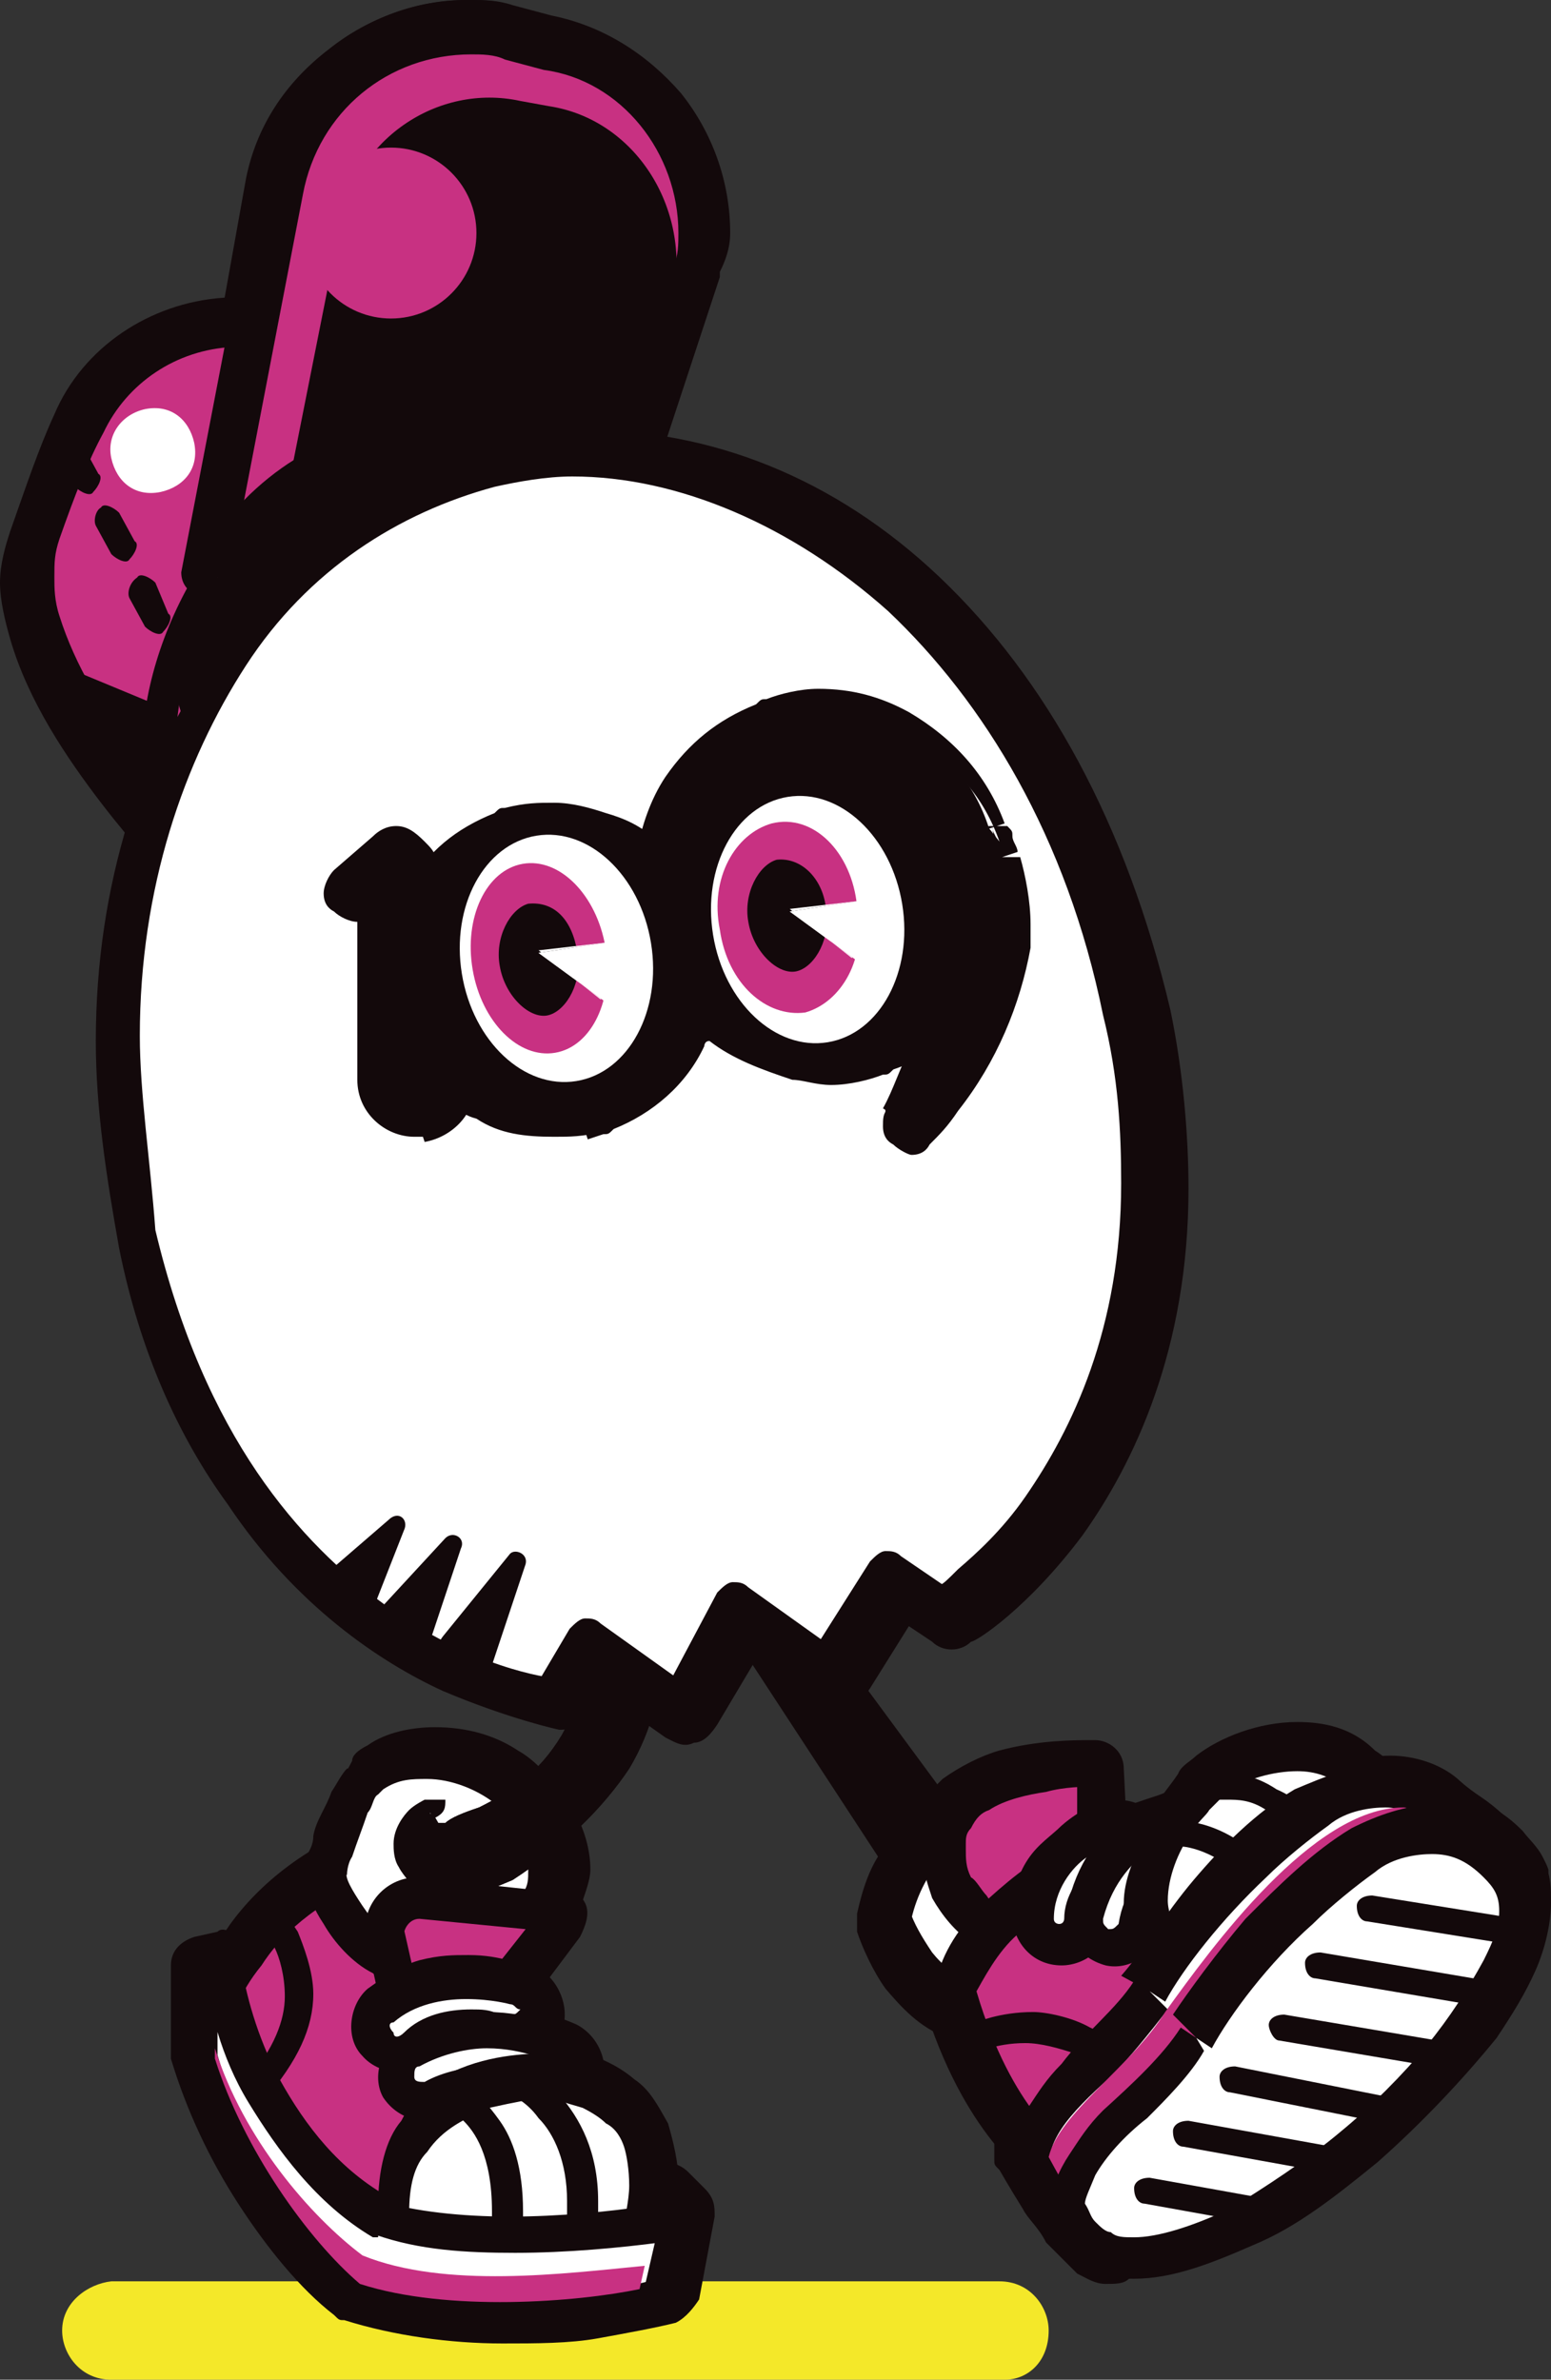 <?xml version="1.0" encoding="utf-8"?>
<!-- Generator: Adobe Illustrator 26.5.0, SVG Export Plug-In . SVG Version: 6.00 Build 0)  -->
<svg version="1.1" id="レイヤー_1" xmlns="http://www.w3.org/2000/svg" xmlns:xlink="http://www.w3.org/1999/xlink" x="0px"
	 y="0px" width="59.9px" height="91.9px" viewBox="0 0 59.9 91.9" style="enable-background:new 0 0 59.9 91.9;"
	 xml:space="preserve">
<rect x="0" y="0" width="59.9" height="91.9" fill="#333333" stroke="none"/>
<style type="text/css">
	.st0{fill:#F4E829;}
	.st1{fill:#13090B;}
	.st2{fill:#FFFFFF;}
	.st3{fill:#C83182;}
	.st4{fill:#188AC4;}
</style>
<g>
	<path class="st0" d="M40.5,90c0-0.9-0.7-1.9-1.9-1.9H4.3c-0.9,0.1-1.9,0.8-1.9,1.9c0,0.9,0.7,1.9,1.9,1.9h34.5
		C39.7,91.9,40.5,91.2,40.5,90z"/>
	<g>
		<path class="st1" d="M37.3,77.2l2.4-3.5L38,70c-1.5,0.2-3.2,1.9-3.7,4.1C34.9,75,35.8,76.7,37.3,77.2z"/>
		<path class="st1" d="M37.3,77.2l0.9,0.7l2.4-3.5c0.2-0.4,0.4-0.7,0.2-1.3l-1.6-3.6c-0.2-0.6-0.7-0.7-1.3-0.7s-1.1,0.2-1.7,0.6
			c-0.7,0.4-1.5,1.1-2,1.9c-0.6,0.7-0.9,1.7-1.1,2.6c0,0.2,0,0.4,0,0.7c0.2,0.6,0.6,1.5,1.1,2.2c0.6,0.7,1.3,1.5,2.4,1.9
			c0.6,0.2,1.1,0,1.5-0.6L37.3,77.2l0.4-1.1c-0.6-0.2-0.9-0.6-1.3-0.9c-0.4-0.6-0.6-1.1-0.7-1.5l-1.1,0.2l1.3,0.2
			c0.2-0.7,0.6-1.7,1.1-2.2c0.2-0.4,0.6-0.6,0.7-0.7c0.2-0.2,0.6-0.2,0.6-0.2l-0.2-1.3L37,70.3l1.5,3.2l-2,3L37.3,77.2l0.4-1.1
			L37.3,77.2z"/>
		<path class="st1" d="M38.6,74.6l3.7-2.4l-0.2-3.9c0,0-5.6-0.2-5.7,3C36.4,73.5,38.6,74.6,38.6,74.6z"/>
		<path class="st1" d="M38.6,74.6l0.7,1.1l3.7-2.4c0.4-0.2,0.6-0.6,0.6-1.1l-0.2-3.9c0-0.7-0.6-1.1-1.1-1.1c0,0,0,0-0.2,0
			c-0.6,0-2,0-3.5,0.4c-0.7,0.2-1.5,0.6-2.2,1.1c-0.4,0.4-0.6,0.6-0.9,1.1c-0.2,0.4-0.4,0.9-0.4,1.5v0.2c0,0.7,0.2,1.5,0.6,2
			c0.4,0.9,1.1,1.5,1.5,1.9c0.6,0.4,0.9,0.6,0.9,0.6c0.4,0.2,0.7,0.2,1.1-0.2L38.6,74.6l0.6-1.1l-0.4,0.7l0.4-0.7l0,0l-0.4,0.7
			l0.4-0.7l0,0c0,0-0.6-0.2-0.9-0.6c-0.2-0.2-0.4-0.4-0.4-0.6c-0.2-0.2-0.2-0.6-0.2-0.7l0,0c0-0.2,0-0.4,0.2-0.4
			c0.2-0.2,0.4-0.4,0.6-0.6c0.6-0.4,1.3-0.6,2-0.6c0.7-0.2,1.3-0.2,1.7-0.2h0.2l0,0l0,0v-1.3l-1.3-0.4v3.4l-3,2L38.6,74.6l0.6-1.1
			L38.6,74.6z"/>
		<path class="st1" d="M53.8,72.6L40.7,83.4c0,0-2.4-1.7-3.7-6.7c0.7-1.9,2.6-3.7,4.8-4.8c0,0,7.2-3.3,9.1-2.2S53.8,72.6,53.8,72.6z
			"/>
		<path class="st1" d="M53.8,72.6l-0.7-0.9L39.9,82.4l0.7,0.9l0.7-0.9L40.9,83l0.4-0.6l0,0L40.9,83l0.4-0.6l0,0c0,0-2-1.5-3.3-5.9
			l-1.1,0.4l1.1,0.6c0.4-0.7,0.9-1.5,1.7-2.2c0.7-0.7,1.7-1.3,2.6-1.9l0,0l0,0c0.4-0.2,1.7-0.7,3.2-1.3c0.7-0.2,1.7-0.6,2.4-0.7
			c0.7-0.2,1.5-0.4,1.9-0.4c0.2,0,0.4,0,0.4,0l0,0l0,0l0,0l0,0l0,0l0,0l0,0c0.7,0.4,1.5,1.1,1.9,1.5c0.2,0.2,0.4,0.6,0.6,0.7
			l0.2,0.2l0,0l0,0l0.4-0.2l-0.4,0.2l0,0l0.4-0.2l-0.4,0.2L53.8,72.6l-0.7-0.9L53.8,72.6l1.1-0.6c0,0-0.4-0.6-0.9-1.3
			c-0.6-0.7-1.5-1.5-2.6-2c-0.6-0.4-1.1-0.4-1.7-0.4c-0.9,0-1.9,0.2-2.8,0.4c-2.8,0.7-5.9,2-5.9,2l0.6,1.1L41,70.7
			c-1.3,0.6-2.4,1.3-3.3,2.2s-1.7,2-2.2,3.2c-0.2,0.2-0.2,0.6,0,0.7c1.5,5.4,4.1,7.2,4.3,7.4c0.4,0.4,1.1,0.4,1.5,0l13.1-10.7
			c0.6-0.4,0.6-1.1,0.4-1.7L53.8,72.6z"/>
		<path class="st1" d="M54.4,71.5c-1.7-4.8-5.6-4.1-7.6-2.6c-0.9,0.7-4.6,5-0.4,8C46.4,76.7,54.4,73,54.4,71.5z"/>
		<path class="st1" d="M54.4,71.5l1.1-0.4c-0.6-1.5-1.3-2.8-2.4-3.5c-0.9-0.9-2-1.1-3-1.1c-1.5,0-3,0.6-3.9,1.3
			c-0.2,0.2-0.6,0.4-0.7,0.7c-0.4,0.6-0.9,1.1-1.3,2c-0.4,0.7-0.7,1.9-0.7,2.8c0,0.7,0.2,1.5,0.6,2.4c0.4,0.7,1.1,1.5,1.9,2
			c0.4,0.2,0.9,0.4,1.3,0.2c0,0,2-0.9,4.1-2c1.1-0.6,2-1.3,2.8-1.9c0.4-0.4,0.7-0.6,1.1-0.9c0.2-0.2,0.4-0.4,0.4-0.6
			c0.2-0.2,0.2-0.6,0.2-0.9l0,0c0-0.2,0-0.2,0-0.4L54.4,71.5h-1.3h0.7h-0.7l0,0h0.7h-0.7h0.6l-0.6-0.2c0,0,0,0,0,0.2h0.6l-0.6-0.2
			l0,0c0,0-0.2,0.2-0.4,0.4c-0.4,0.4-1.1,0.7-1.9,1.3c-1.1,0.7-2.4,1.3-3.3,1.9c-0.6,0.2-0.9,0.6-1.3,0.6c-0.2,0-0.2,0.2-0.4,0.2
			h-0.2l0.6,1.1l0.7-0.9c-0.6-0.4-0.9-0.9-1.1-1.3c-0.2-0.4-0.4-0.7-0.4-1.1c0-0.7,0.4-1.7,0.7-2.2c0.2-0.4,0.6-0.7,0.7-0.9
			s0.4-0.4,0.4-0.4c0.7-0.6,1.7-0.9,2.4-0.9c0.6,0,1.1,0.2,1.7,0.6c0.6,0.4,1.1,1.1,1.5,2.4L54.4,71.5h-1.3H54.4z"/>
		<path class="st1" d="M44.4,76.9c-1.7,2.4-5,4.5-4.5,6.5c0,0,1.5,2.8,2.4,3.3c0.9,0.6,4.8-2,8.9-5.6c4.1-3.5,7.2-4.8,7.2-8.7
			c-0.4-1.3-2.8-2.8-3-3C51.4,66.9,46.2,73.7,44.4,76.9z"/>
		<path class="st1" d="M44.4,76.9l-1.1-0.7c-0.6,0.9-1.7,2-2.8,3c-0.6,0.6-0.9,1.1-1.3,1.7c-0.2,0.4-0.4,0.6-0.6,0.9
			c-0.2,0.3-0.2,0.6-0.2,1c0,0.2,0,0.4,0,0.6s0,0.2,0.2,0.4c0,0,0.4,0.7,0.9,1.5c0.2,0.4,0.6,0.7,0.9,1.3c0.2,0.2,0.4,0.4,0.6,0.6
			c0.2,0.2,0.4,0.4,0.6,0.6c0.4,0.2,0.7,0.4,1.1,0.4s0.7,0,0.9-0.2c0.6-0.2,1.1-0.4,1.7-0.7c1.9-1.1,4.3-2.8,6.7-5
			c2-1.7,3.7-3,5.2-4.3c0.7-0.7,1.3-1.5,1.9-2.2c0.4-0.9,0.7-1.9,0.7-3c0-0.2,0-0.4,0-0.6c-0.2-0.6-0.6-0.9-0.9-1.3
			c-0.6-0.6-1.1-1.1-1.7-1.5c-0.6-0.4-0.9-0.7-0.9-0.7c-0.7-0.6-1.7-0.9-2.6-0.9c-1.1,0-2.2,0.4-3.3,1.1c-1.5,0.9-3,2.2-4.1,3.7
			c-1.1,1.3-2.2,2.8-2.8,3.7L44.4,76.9l1.1,0.7c0.7-1.3,2.2-3.2,3.7-4.8c0.7-0.7,1.7-1.5,2.4-1.9c0.7-0.6,1.5-0.7,2-0.7
			c0.4,0,0.7,0.2,1.1,0.4c0,0,0.2,0.2,0.4,0.4c0.4,0.2,0.9,0.7,1.3,1.1c0.2,0.2,0.4,0.4,0.6,0.6c0.2,0.2,0.2,0.4,0.2,0.4l1.1-0.4H57
			c0,0.7-0.2,1.3-0.6,1.9c-0.4,0.7-1.1,1.7-2.2,2.4c-1.1,0.9-2.6,1.9-4.1,3.3c-1.9,1.5-3.5,3-5,3.9c-0.7,0.6-1.3,0.9-1.9,1.1
			c-0.2,0.2-0.6,0.2-0.6,0.2h-0.2l0,0l0,0v0.2v-0.2l0,0v0.2v-0.2v0.7l0.4-0.6c-0.2-0.2-0.4-0.2-0.4-0.2v0.7l0.4-0.6c0,0,0,0-0.2-0.2
			s-0.4-0.4-0.6-0.7c-0.4-0.4-0.6-0.9-0.9-1.3c0-0.2-0.2-0.4-0.2-0.4v-0.2l0,0l-1.1,0.6l1.3-0.2v-0.2c0,0,0-0.2,0-0.4
			s0.2-0.6,0.6-0.9c0.4-0.6,1.1-1.1,1.7-1.9c0.7-0.7,1.3-1.5,2-2.4L44.4,76.9z"/>
		<path class="st1" d="M46.2,78.7c-1.9,2.8-6.3,5.4-4.3,7.6c1.7,1.9,6.5,0,10.6-3.3c4.1-3.5,8-8.7,5.6-11.1
			C54,67.8,48.3,75.6,46.2,78.7z"/>
		<path class="st1" d="M46.2,78.7L45.1,78c-0.6,0.9-1.9,2-2.8,3.2c-0.6,0.6-1.1,1.1-1.5,1.7c-0.2,0.4-0.4,0.6-0.6,0.9
			C40,84.2,40,84.5,40,84.9s0,0.7,0.2,1.1s0.4,0.7,0.6,0.9c0.4,0.4,0.9,0.7,1.3,0.9c0.6,0.2,1.1,0.2,1.7,0.2c1.5,0,3-0.6,4.6-1.3
			c1.7-0.7,3.2-1.9,4.8-3.2c1.7-1.5,3.3-3.2,4.6-4.8c0.6-0.9,1.1-1.7,1.5-2.6s0.6-1.9,0.6-2.6c0-0.6,0-0.9-0.2-1.5s-0.6-0.9-0.9-1.3
			c-0.6-0.6-1.1-0.9-1.7-1.1c-0.6-0.2-1.1-0.4-1.9-0.4c-1.3,0-2.4,0.4-3.3,1.1c-1.5,0.9-3,2.2-4.1,3.7s-2.2,2.8-2.8,3.9L46.2,78.7
			l1.1,0.7c0.7-1.3,2.2-3.2,3.7-4.8c0.7-0.7,1.7-1.5,2.4-2c0.7-0.6,1.5-0.7,2-0.7c0.4,0,0.6,0,0.7,0.2c0.2,0.2,0.6,0.4,0.9,0.6
			c0.2,0.2,0.2,0.4,0.4,0.4c0,0.2,0.2,0.4,0.2,0.6c0,0.4-0.2,0.9-0.4,1.7c-0.4,0.9-1.3,2.2-2.2,3.3c-0.9,1.1-2.2,2.2-3.3,3.3
			c-1.3,1.1-2.8,2.2-4.3,2.8c-1.3,0.7-2.6,0.9-3.5,0.9c-0.4,0-0.6,0-0.7-0.2c-0.2,0-0.2-0.2-0.4-0.2c0-0.2-0.2-0.2-0.2-0.2v-0.2
			c0,0,0-0.2,0-0.4c0-0.2,0.4-0.6,0.6-0.9c0.6-0.6,1.1-1.3,1.9-2c0.7-0.7,1.5-1.5,2-2.4L46.2,78.7z"/>
		<path class="st1" d="M21.6,65.6c0,0-12.4-1.3-16-17.8C2.1,32,9.7,20.3,19,18.3c9.5-2,21.1,5.4,24.5,21.1c3.7,16.5-7,22.8-7,22.8
			l-2.2-1.5l-2.2,3.7L28.4,62l0,0l-2.2,3.7l-3.5-2.4L21.6,65.6z"/>
		<path class="st1" d="M21.6,65.6l0.2-1.3v0.6v-0.6l0,0v0.6v-0.6c0,0-3-0.4-6.1-2.6c-1.7-1.1-3.3-2.8-4.8-5s-3-5.2-3.7-9.1
			c-0.6-2.6-0.7-5-0.7-7.2c0-5.6,1.5-10.4,3.9-13.9s5.7-5.7,9.3-6.5c0.9-0.2,1.9-0.4,2.8-0.4c3.9,0,8.2,1.7,11.9,5
			c3.7,3.3,6.7,8.5,8.2,15.2c0.6,2.2,0.7,4.5,0.7,6.3c0,5.6-1.9,9.3-3.5,11.7c-0.9,1.3-1.9,2-2.4,2.6C37,60.8,36.8,61,36.7,61
			l-0.2,0.2l0,0l0,0l0.4,0.6l-0.4-0.6l0,0l0.4,0.6l-0.4-0.6l0.7,1.1l0.7-1.1l-2.2-1.5c-0.4-0.2-0.7-0.4-1.1-0.2
			c-0.4,0-0.7,0.4-0.9,0.7L32,62.4l-2.2-1.5c-0.4-0.2-0.7-0.4-1.1-0.2l0,0c-0.4,0-0.7,0.4-0.9,0.7l-1.5,2.4l-2.4-1.7
			c-0.4-0.2-0.7-0.4-1.1-0.2c-0.4,0-0.7,0.4-0.9,0.7l-1.3,2.2L21.6,65.6l0.2-1.3L21.6,65.6l1.1,0.7l0.6-0.9l2.4,1.7
			c0.4,0.2,0.7,0.4,1.1,0.2c0.4,0,0.7-0.4,0.9-0.7l2.2-3.7l-1.1-0.7l0.4,1.3l0,0l-0.4-1.3l-0.7,1.1l3.5,2.4c0.4,0.2,0.7,0.4,1.1,0.2
			c0.4,0,0.7-0.4,0.9-0.7l1.5-2.4l0.9,0.6c0.4,0.4,1.1,0.4,1.5,0c0.2,0,2.2-1.3,4.3-4.1c2-2.8,4.1-7.2,4.1-13.4c0-2-0.2-4.5-0.7-6.9
			c-1.7-7.2-4.8-12.8-8.9-16.7s-8.9-5.7-13.7-5.7c-1.1,0-2.4,0.2-3.5,0.4c-4.3,0.9-8.2,3.7-10.9,7.8s-4.5,9.3-4.5,15.4
			c0,2.6,0.4,5.2,0.9,8c0.8,4,2.3,7.3,4.2,9.9c2.6,3.9,5.9,6.1,8.3,7.2c2.6,1.1,4.5,1.5,4.5,1.5c0.6,0,1.1-0.2,1.3-0.7L21.6,65.6z"
			/>
		<path class="st1" d="M24,87.1l-10.8-0.7l-5-8.7c0,0,0.9-3.9,5.7-5.9l4.5,3.3v2.8c0,0,4.5,3.5,5,4.8C24.3,84.8,24,87.1,24,87.1z"/>
		<path class="st1" d="M24,87.1v-1.3l-10.2-0.6l-4.5-8.3l-1.1,0.7l1.3,0.2l-0.6-0.2l0.6,0.2l0,0l-0.6-0.2l0.6,0.2
			c0,0,0.2-0.9,0.9-1.9c0.7-1.1,2-2.2,4.1-3.2l-0.6-1.1l-0.7,0.9l4.1,3v2.2c0,0.4,0.2,0.7,0.6,0.9l0,0c0.2,0.2,1.3,1.1,2.4,2
			c0.6,0.6,1.1,0.9,1.5,1.5c0.2,0.2,0.4,0.4,0.6,0.6l0.2,0.2l0,0l0,0c0.2,0.7,0.4,1.7,0.4,2.4c0,0.4,0,0.9,0,1.1s0,0.2,0,0.4l0,0
			l0,0h0.4H23l0,0h0.4H23L24,87.1v-1.3V87.1l1.3,0.2c0,0,0.2-0.9,0.2-2c0-0.9-0.2-2-0.6-3.2c-0.2-0.4-0.4-0.7-0.6-0.9
			c-0.4-0.6-0.9-0.9-1.3-1.5c-1.5-1.5-3.5-3-3.5-3l-0.7,1.1h1.3V75c0-0.4-0.2-0.7-0.6-0.9L15,70.8c-0.4-0.2-0.7-0.4-1.3-0.2
			c-2.6,1.1-4.3,2.8-5.2,4.3s-1.3,2.4-1.3,2.6c0,0.4,0,0.6,0.2,0.9l4.8,8.9c0.2,0.4,0.6,0.6,0.9,0.6l10.8,0.7c0.6,0,1.1-0.4,1.3-0.9
			L24,87.1z"/>
		<path class="st1" d="M12.6,72.4c-0.2,1.9,3.2,4.3,4.6,3.5c0,0,3-0.7,3.7-2.8c1.3-3.2-3.2-6.7-6.7-4.8
			C13.8,68.9,12.8,71.7,12.6,72.4z"/>
		<path class="st1" d="M12.6,72.4h-1.2v0.2c0,0.7,0.2,1.3,0.6,1.9c0.6,0.7,1.1,1.5,2,2c0.4,0.2,0.7,0.6,1.3,0.7
			c0.4,0.2,0.9,0.2,1.3,0.2s0.7,0,1.3-0.2l-0.6-1.1l0.4,1.1c0,0,0.9-0.2,1.9-0.7c0.6-0.2,0.9-0.6,1.5-1.1c0.6-0.4,0.9-0.9,1.3-1.7
			c0.2-0.6,0.4-1.1,0.4-1.5c0-0.7-0.2-1.5-0.6-2.2c-0.6-0.9-1.3-1.9-2.2-2.4c-0.9-0.6-2-0.9-3.2-0.9c-0.9,0-1.9,0.2-2.6,0.7
			c-0.4,0.2-0.6,0.4-0.6,0.6c-0.2,0.4-0.4,0.7-0.6,1.1c-0.2,0.6-0.6,1.1-0.7,1.9c0,0.4-0.2,0.6-0.2,0.7s-0.2,0.6-0.2,0.7L12.6,72.4
			l1.3,0c0,0,0,0,0-0.2c0-0.4,0.4-1.1,0.6-1.9c0.2-0.4,0.2-0.6,0.4-0.7l0.2-0.2l0,0L14.7,69l0.2,0.6c0.2,0,0.2-0.2,0.2-0.2L14.7,69
			l0.2,0.6c0.6-0.2,0.9-0.4,1.5-0.4c0.9,0,1.9,0.4,2.4,0.9c0.4,0.4,0.6,0.6,0.7,0.9c0.2,0.4,0.2,0.7,0.2,1.1c0,0.2,0,0.4-0.2,0.7
			c-0.2,0.2-0.4,0.6-0.6,0.7c-0.4,0.4-0.9,0.7-1.5,0.9c-0.2,0.2-0.4,0.2-0.6,0.2h-0.2l0,0l0,0l0.2,0.6v-0.6l0,0l0.2,0.6l-0.2-0.6
			h-0.2c0,0,0,0-0.2,0s-0.4,0-0.7-0.2c-0.6-0.2-1.1-0.6-1.5-1.1c-0.2-0.2-0.4-0.4-0.4-0.6s-0.2-0.4-0.2-0.4l0,0L12.6,72.4z"/>
		<path class="st1" d="M15.6,77.8l3.5-0.7l2.4-3.2l-5.6-0.6c-0.7,0-1.3,0.6-1.3,1.3L15.6,77.8z"/>
		<path class="st1" d="M15.6,77.8l0.2,1.3l3.5-0.7c0.4,0,0.6-0.2,0.7-0.4l2.4-3.2c0.2-0.4,0.4-0.9,0.2-1.3c-0.2-0.4-0.6-0.7-1.1-0.7
			l-5.6-0.6h-0.2c-1.3,0-2.4,1.1-2.4,2.4l0,0v0.2L14,78c0.2,0.7,0.7,1.1,1.5,0.9L15.6,77.8l1.3-0.2l-0.7-3.1l-1.3,0.2h1.3H16h0.2
			l0,0H16h0.2l0,0v-1.3L16,74.7l3.3,0.4l-0.7,1.1l-3.2,0.7L15.6,77.8l1.3-0.2L15.6,77.8z"/>
		<path class="st1" d="M24.7,86.9c0,0,0.9-2.6,0.2-4.5c-0.9-2-3.5-2.4-3.5-2.4s-6.9-0.4-6.1,5.9L24.7,86.9z"/>
		<path class="st1" d="M24.7,86.9l1.1,0.4c0,0,0.2-0.4,0.2-0.9c0.2-0.6,0.2-1.3,0.2-2.2c0-0.7-0.2-1.5-0.4-2.2
			c-0.4-0.7-0.7-1.3-1.3-1.7c-0.7-0.6-1.5-0.9-2.2-1.1c-0.6-0.2-1.1-0.4-1.1-0.4H21h-0.2c-0.6,0-2.2,0-3.9,0.9
			c-0.7,0.4-1.7,0.9-2.2,1.9c-0.6,0.9-0.9,2-0.9,3.5c0,0.4,0,0.7,0,1.1c0,0.6,0.6,1.1,1.1,1.1l9.6,0.7c0.6,0,1.1-0.4,1.3-0.7
			L24.7,86.9l0.2-1.3l-9.6-0.7l-0.2,1.3l1.3-0.2c0-0.2,0-0.6,0-0.7c0-0.9,0.2-1.7,0.6-2c0.2-0.4,0.6-0.7,0.9-0.9
			c0.6-0.4,1.3-0.6,1.9-0.7c0.6-0.2,1.1-0.2,1.3-0.2h0.2l0,0v-0.2v0.2l0,0v-0.2v0.2v-1.3v1.3v-0.6v0.6l0,0v-0.6v0.6
			c0,0,0.6,0.2,1.1,0.4c0.4,0.2,0.6,0.4,0.9,0.6c0.2,0.2,0.4,0.6,0.6,0.7c0.2,0.4,0.2,0.7,0.2,1.3c0,0.6-0.2,1.1-0.2,1.5
			c0,0.2-0.2,0.4-0.2,0.6v-0.1l0,0l0,0l0.6,0.2l-0.7-0.2l0,0l0.6,0.2l-0.6-0.2L24.7,86.9l0.2-1.3L24.7,86.9z"/>
		<path class="st1" d="M14.7,85.6c3,1.1,8,0.6,10.6,0.2c0,0,0.2-0.7,0.4-0.7l0.6,0.6l-0.9,3c-2.6,0.7-8.2,1.3-12.1,0
			c-2.2-1.9-4.8-5.7-5.7-9.3v-3.2L8.5,76C8.8,78.4,10.4,83.2,14.7,85.6z"/>
		<path class="st1" d="M14.7,85.6l-0.4,1.1c1.7,0.6,3.7,0.7,5.6,0.7c2,0,4.3-0.2,5.6-0.4c0.6,0,0.9-0.4,0.9-0.9l0,0c0,0,0-0.2,0-0.4
			l0,0l0,0l-0.6-0.2l0.6,0.4l0,0l-0.6-0.2l0.6,0.4l-1-0.5l0.7,0.7c0.2,0,0.2-0.2,0.2-0.2l-0.9-0.5l0.7,0.7l-0.7-0.9l0.2,1.1
			c0.4,0,0.6-0.2,0.6-0.4l-0.8-0.9l0.2,1.1V85l-0.9,0.9l0.2,0.2l-0.6,2.4l1.3,0.2l-0.4-1.1c-0.6,0.2-1.5,0.4-2.6,0.6
			s-2.2,0.2-3.3,0.2c-1.9,0-3.9-0.2-5.4-0.7l-0.5,1l0.7-0.9c-0.9-0.9-2.2-2.2-3.2-3.7c-0.9-1.5-1.9-3.3-2.4-5l-0.9,0.4h1.3v-2.2l0,0
			l-0.4-1.1l-1.3,0.2c0,0.7,0.2,1.5,0.6,2.4c0.4,1.3,1.1,2.8,2,4.3s2.4,2.8,4.1,3.9c0,0,0.2,0,0.2,0.2L14.7,85.6l0.6-1.1
			c-1.9-1.1-3.2-2.8-4.1-4.5c-0.4-0.7-0.7-1.7-0.9-2.4c-0.2-0.7-0.4-1.3-0.4-1.9c0-0.4-0.2-0.7-0.6-0.9c-0.4-0.2-0.7-0.4-0.9-0.2
			l-0.9,0.2c-0.6,0.2-0.9,0.6-0.9,1.1v3.2c0,0.2,0,0.2,0,0.4c0.6,2,1.5,3.9,2.6,5.6s2.4,3.3,3.7,4.3c0.2,0.2,0.2,0.2,0.4,0.2
			c1.9,0.6,4.1,0.9,6.1,0.9c1.3,0,2.6,0,3.7-0.2s2.2-0.4,3-0.6c0.4-0.2,0.7-0.6,0.9-0.9l0.6-3.2c0-0.4,0-0.7-0.4-1.1l-0.6-0.6
			c-0.4-0.4-0.8-0.4-1.2-0.4s-0.6,0.2-0.6,0.2c-0.2,0.2-0.2,0.4-0.4,0.4c0,0.2-0.2,0.2-0.2,0.4C24,84.9,24,85.1,24,85.1l1.1,0.4
			l-0.2-1.3c-1.3,0.2-3.2,0.4-5.2,0.4c-1.9,0-3.5-0.2-4.8-0.6L14.7,85.6l0.6-1.1L14.7,85.6z"/>
		<path class="st1" d="M19.7,77.6c0,0-2.6-0.7-4.3,0.7"/>
		<path class="st1" d="M20.3,75.8c-0.2,0-0.9-0.4-2.2-0.4c-0.6,0-1.3,0-1.9,0.2c-0.7,0.2-1.5,0.6-2,1.1c-0.9,0.7-0.9,2-0.2,3
			c0.7,0.9,2,0.9,3,0.2c0.2-0.2,0.4-0.2,0.6-0.4c0.2,0,0.6-0.2,0.7-0.2c0.4,0,0.6,0,0.7,0c0.2,0,0.2,0,0.2,0l0,0l0,0l0,0l0,0l0,0
			l0,0l0.4-1.3l-0.4,1.3l0,0l0.4-1.3l-0.4,1.3c1.1,0.4,2.2-0.2,2.6-1.3C21.9,77.2,21.4,76.1,20.3,75.8L20.3,75.8z"/>
		<path class="st1" d="M21.4,80c0,0-2.4-1.3-5,0"/>
		<path class="st1" d="M22.3,78.2c0,0-0.4-0.2-1.1-0.4c-0.6-0.2-1.5-0.4-2.4-0.4c-1.1,0-2.2,0.2-3.5,0.9c-0.9,0.6-1.3,1.9-0.7,2.8
			s1.9,1.3,2.8,0.7c0.6-0.4,0.9-0.4,1.5-0.4c0.4,0,0.9,0,1.1,0.2c0.2,0,0.2,0,0.4,0.2l0,0l0,0l0.6-1.1l-0.6,1.1l0,0l0.6-1.1
			l-0.6,1.1c0.9,0.6,2.2,0.2,2.8-0.9C23.6,79.8,23.2,78.7,22.3,78.2L22.3,78.2z"/>
		<polygon class="st1" points="25.4,55.2 24.5,56.7 36.6,75 38.2,72.8 		"/>
		<path class="st1" d="M25.4,55.2L25,54.8l-0.9,1.3c-0.2,0.2-0.2,0.4,0,0.6l12.1,18.5c0.2,0.2,0.2,0.2,0.4,0.2s0.4,0,0.4-0.2
			l1.7-2.2c0.2-0.2,0.2-0.6,0-0.7L25.8,54.8c-0.2-0.2-0.2-0.2-0.4-0.2s-0.4,0-0.4,0.2L25.4,55.2l-0.3,0.3l12.6,17.2L36.6,74
			L25.1,56.7l0.7-0.9L25.4,55.2l-0.3,0.3L25.4,55.2z"/>
		<path class="st2" d="M37.3,77.2l2.4-3.5L38,70c-1.5,0.2-3.2,1.9-3.7,4.1C34.9,75,35.8,76.7,37.3,77.2z"/>
		<path class="st1" d="M37.3,77.2l0.6,0.4l2.4-3.5c0.2-0.2,0.2-0.6,0-0.7l-1.7-3.7c-0.2-0.4-0.4-0.6-0.7-0.4c-1.1,0.2-2,0.7-2.8,1.5
			c-0.7,0.7-1.3,1.9-1.7,3.2c0,0.2,0,0.4,0,0.4c0.2,0.6,0.6,1.3,1.1,2c0.6,0.7,1.3,1.3,2.2,1.7c0.4,0.2,0.7,0,0.9-0.4L37.3,77.2
			l0.2-0.7c-0.6-0.2-1.1-0.6-1.5-1.1c-0.4-0.6-0.7-1.1-0.9-1.7l-0.6,0.2l0.7,0.2c0.2-0.9,0.7-1.9,1.3-2.4c0.6-0.6,1.3-0.9,1.7-1.1
			v-0.7l-0.7,0.4l1.5,3.3l-2.2,3.2L37.3,77.2l0.2-0.7L37.3,77.2z"/>
		<path class="st3" d="M38.6,74.6l3.7-2.4l-0.2-3.9c0,0-5.6-0.2-5.7,3C36.4,73.5,38.6,74.6,38.6,74.6z"/>
		<path class="st1" d="M38.6,74.6l0.4,0.6l3.7-2.4c0.2-0.2,0.4-0.4,0.4-0.7l-0.2-3.7c0-0.4-0.4-0.7-0.7-0.7c0,0,0,0-0.2,0
			c-0.6,0-1.9,0-3.3,0.4c-0.7,0.2-1.5,0.6-2,0.9c-0.4,0.2-0.6,0.6-0.7,0.9c-0.2,0.4-0.4,0.7-0.4,1.3v0.2c0,0.7,0.2,1.3,0.4,1.9
			c0.4,0.7,0.9,1.3,1.5,1.7c0.4,0.4,0.7,0.6,0.9,0.6c0.2,0.2,0.6,0,0.7,0L38.6,74.6l0.4-0.7l-0.2,0.2l0.2-0.2l0,0l-0.2,0.2l0.2-0.2
			c0,0-0.6-0.2-0.9-0.7c-0.2-0.2-0.4-0.6-0.6-0.7c-0.2-0.4-0.2-0.7-0.2-1.1v-0.2c0-0.2,0-0.4,0.2-0.6c0.2-0.4,0.4-0.6,0.7-0.7
			c0.6-0.4,1.5-0.6,2.2-0.7c0.7-0.2,1.5-0.2,1.7-0.2h0.2l0,0v-0.7h-0.7v3.5L38.3,74L38.6,74.6l0.4-0.7L38.6,74.6z"/>
		<path class="st3" d="M53.8,72.6L40.7,83.4c0,0-2.4-1.7-3.7-6.7c0.7-1.9,2.6-3.7,4.8-4.8c0,0,7.2-3.3,9.1-2.2S53.8,72.6,53.8,72.6z
			"/>
		<path class="st1" d="M53.8,72.6L53.2,72L40.1,82.8l0.6,0.6l0.4-0.6L40.9,83l0.2-0.2l0,0L40.9,83l0.2-0.2c0,0-2.2-1.5-3.5-6.3
			l-0.7,0.2l0.7,0.4c0.4-0.7,0.9-1.7,1.7-2.4c0.7-0.7,1.7-1.5,2.8-1.9l0,0c0,0,0,0,0.2-0.2c0.6-0.2,1.9-0.7,3.3-1.3
			c0.7-0.2,1.5-0.6,2.2-0.7c0.7-0.2,1.5-0.4,1.9-0.2c0.4,0,0.6,0,0.7,0.2c0.9,0.4,1.5,1.1,2,1.7c0.2,0.2,0.4,0.6,0.6,0.7l0.2,0.2
			l0,0l0,0l0,0l0,0l0,0l0,0l0,0L53.8,72.6L53.2,72L53.8,72.6l0.7-0.4c0,0-0.4-0.6-0.9-1.1c-0.6-0.6-1.3-1.5-2.4-2
			c-0.4-0.2-0.9-0.4-1.5-0.4c-0.7,0-1.7,0.2-2.6,0.4c-2.8,0.7-5.7,2-5.7,2l0.4,0.7l-0.4-0.7c-1.3,0.6-2.2,1.3-3.2,2.2s-1.7,1.9-2,3
			c0,0.2,0,0.4,0,0.6c1.5,5.2,3.9,7,4.1,7c0.4,0.2,0.7,0.2,0.9,0l13.2-10.7c0.4-0.2,0.4-0.7,0.2-0.9L53.8,72.6z"/>
		<path class="st2" d="M54.4,71.5c-1.7-4.8-5.6-4.1-7.6-2.6c-0.9,0.7-4.6,5-0.4,8C46.4,76.7,54.4,73,54.4,71.5z"/>
		<path class="st1" d="M54.4,71.5l0.7-0.2c-0.6-1.5-1.3-2.6-2.2-3.3c-0.9-0.7-1.9-0.9-3-0.9c-1.5,0-2.8,0.6-3.7,1.3
			c-0.2,0.2-0.6,0.4-0.7,0.7c-0.4,0.6-0.9,1.1-1.3,1.9c-0.4,0.7-0.8,1.6-0.8,2.5c0,0.7,0.2,1.5,0.6,2c0.4,0.7,0.9,1.3,1.9,1.9
			c0.2,0.2,0.6,0.2,0.7,0c0,0,2-0.9,4.1-2c0.9-0.6,2-1.3,2.8-1.9c0.4-0.4,0.7-0.6,0.9-0.9c0.2-0.2,0.2-0.4,0.4-0.6s0.2-0.4,0.2-0.7
			l0,0v-0.2L54.4,71.5h-0.7h0.4h-0.4l0,0h0.4h-0.4h0.2h-0.2l0,0h0.2h-0.2l0,0c0,0-0.2,0.2-0.4,0.4c-0.4,0.4-1.1,0.9-1.9,1.3
			c-1.1,0.7-2.4,1.5-3.5,2c-0.6,0.2-0.9,0.6-1.3,0.7c-0.2,0-0.4,0.2-0.4,0.2H46l0.4,0.7l0.4-0.6c-0.7-0.6-1.1-0.9-1.3-1.5
			c-0.2-0.4-0.4-0.9-0.4-1.3c0-0.9,0.4-1.9,0.9-2.6c0.2-0.4,0.6-0.7,0.7-0.9c0.2-0.2,0.4-0.4,0.6-0.6c0.7-0.6,1.9-0.9,2.8-0.9
			c0.7,0,1.3,0.2,1.9,0.7c0.6,0.6,1.1,1.3,1.7,2.6L54.4,71.5h-0.7H54.4z"/>
		<path class="st1" d="M37.7,79.3L37.7,79.3L37.7,79.3L37.7,79.3L37.7,79.3L37.7,79.3c0,0,0.7-0.4,1.9-0.4c0.6,0,1.3,0.2,1.9,0.4
			c0.6,0.4,1.3,0.7,1.9,1.5c0.2,0.2,0.6,0.4,0.7,0.2c0.2-0.2,0.4-0.6,0.2-0.7c-0.7-0.9-1.5-1.7-2.2-2c-0.7-0.4-1.7-0.6-2.2-0.6
			c-1.3,0-2.2,0.4-2.2,0.4c-0.4,0.2-0.4,0.4-0.4,0.7C37.1,79.1,37.5,79.3,37.7,79.3L37.7,79.3z"/>
		<path class="st1" d="M42.7,69.6c-0.2,0-0.9,0.2-1.7,0.9c-0.4,0.4-0.9,0.7-1.3,1.3c-0.4,0.6-0.6,1.3-0.6,2.2s0.7,1.9,1.9,1.9
			c0.9,0,1.9-0.7,1.9-1.9c0-0.2,0-0.4,0.2-0.4c0-0.2,0.4-0.4,0.6-0.4s0.2-0.2,0.2-0.2l0,0l0,0l0,0l0,0l0,0l0,0l-0.5-1l0.4,1.1l0,0
			L43.4,72l0.4,1.1c0.9-0.2,1.5-1.3,1.3-2.2C44.7,69.8,43.6,69.3,42.7,69.6L42.7,69.6z"/>
		<path class="st2" d="M43.1,71.1c0,0-0.6,0.2-1.1,0.6c-0.6,0.4-1.3,1.3-1.3,2.4c0,0.2,0.2,0.2,0.2,0.2c0.2,0,0.2-0.2,0.2-0.2
			c0-0.9,0.6-1.7,1.1-2c0.2-0.2,0.6-0.4,0.7-0.4c0.2,0,0.2,0,0.2-0.2l0,0l0,0c0.2,0,0.2-0.2,0.2-0.4C43.4,71.1,43.3,71.1,43.1,71.1
			L43.1,71.1z"/>
		<path class="st1" d="M45.5,69.1c-0.2,0-0.9,0.2-1.9,0.9c-0.6,0.4-0.9,0.7-1.5,1.5c-0.4,0.6-0.7,1.3-0.9,2.2
			c-0.2,0.9,0.4,1.9,1.5,2.2c0.9,0.2,1.9-0.4,2.2-1.5c0-0.4,0.2-0.7,0.4-0.9c0.2-0.4,0.6-0.6,0.9-0.7c0.2,0,0.2-0.2,0.4-0.2l0,0l0,0
			l-0.4-1.1l0.4,1.1l0,0l-0.4-1.1l0.4,1.1c0.9-0.2,1.5-1.3,1.3-2.2C47.3,69.5,46.4,68.9,45.5,69.1L45.5,69.1z"/>
		<path class="st2" d="M45.8,70.6c0,0-0.6,0.2-1.3,0.7c-0.7,0.6-1.5,1.3-1.9,2.8c0,0.2,0,0.2,0.2,0.4c0.2,0,0.2,0,0.4-0.2
			c0.2-1.3,0.9-2,1.7-2.4c0.4-0.2,0.6-0.4,0.9-0.6c0.2,0,0.2,0,0.2-0.2l0,0l0,0c0.2,0,0.2-0.2,0.2-0.4C46,70.6,46,70.6,45.8,70.6
			L45.8,70.6z"/>
		<path class="st2" d="M54.4,71.5c-1.7-4.8-5.6-4.1-7.6-2.6c-0.9,0.7-4.6,5-0.4,8C46.4,76.7,54.4,73,54.4,71.5z"/>
		<path class="st1" d="M54.4,71.5l0.7-0.2c-0.6-1.5-1.3-2.6-2.2-3.3c-0.9-0.7-1.9-0.9-3-0.9c-1.5,0-2.8,0.6-3.7,1.3
			c-0.2,0.2-0.6,0.4-0.7,0.7c-0.4,0.6-0.9,1.1-1.3,1.9c-0.4,0.7-0.8,1.6-0.8,2.5c0,0.7,0.2,1.5,0.6,2c0.4,0.7,0.9,1.3,1.9,1.9
			c0.2,0.2,0.6,0.2,0.7,0c0,0,2-0.9,4.1-2c0.9-0.6,2-1.3,2.8-1.9c0.4-0.4,0.7-0.6,0.9-0.9c0.2-0.2,0.2-0.4,0.4-0.6s0.2-0.4,0.2-0.7
			l0,0v-0.2L54.4,71.5h-0.7h0.4h-0.4l0,0h0.4h-0.4h0.2h-0.2l0,0h0.2h-0.2l0,0c0,0-0.2,0.2-0.4,0.4c-0.4,0.4-1.1,0.9-1.9,1.3
			c-1.1,0.7-2.4,1.5-3.5,2c-0.6,0.2-0.9,0.6-1.3,0.7c-0.2,0-0.4,0.2-0.4,0.2H46l0.4,0.7l0.4-0.6c-0.7-0.6-1.1-0.9-1.3-1.5
			c-0.2-0.4-0.4-0.9-0.4-1.3c0-0.9,0.4-1.9,0.9-2.6c0.2-0.4,0.6-0.7,0.7-0.9c0.2-0.2,0.4-0.4,0.6-0.6c0.7-0.6,1.9-0.9,2.8-0.9
			c0.7,0,1.3,0.2,1.9,0.7c0.6,0.6,1.1,1.3,1.7,2.6L54.4,71.5h-0.7H54.4z"/>
		<path class="st1" d="M45.5,71.3v-0.2V71.3L45.5,71.3v-0.2V71.3L45.5,71.3c0.4,0,1.7,0.2,3.2,1.9c0.2,0.2,0.6,0.2,0.7,0
			c0.2-0.2,0.2-0.6,0-0.7c-1.7-2-3.3-2.2-4.1-2.2c-0.2,0-0.2,0-0.2,0c-0.4,0-0.6,0.4-0.6,0.6C44.9,71.1,45.3,71.3,45.5,71.3
			L45.5,71.3z"/>
		<path class="st1" d="M47,69.5L47,69.5L47,69.5L47,69.5L47,69.5L47,69.5c0,0,0.2,0,0.4,0c0.4,0,0.9,0,1.5,0.4
			c0.6,0.2,1.1,0.7,1.7,1.7c0.2,0.2,0.6,0.4,0.7,0.2c0.2-0.2,0.4-0.6,0.2-0.7c-0.7-1.1-1.5-1.7-2.2-2c-0.9-0.6-1.6-0.6-2-0.6
			c-0.4,0-0.7,0-0.7,0c-0.4,0-0.6,0.4-0.4,0.7C46.4,69.3,46.6,69.5,47,69.5L47,69.5z"/>
		<path class="st2" d="M44.4,76.9c-1.7,2.4-5,4.5-4.5,6.5c0,0,1.5,2.8,2.4,3.3c0.9,0.6,4.8-2,8.9-5.6c4.1-3.5,7.2-4.8,7.2-8.7
			c-0.4-1.3-2.8-2.8-3-3C51.4,66.9,46.2,73.7,44.4,76.9z"/>
		<path class="st1" d="M44.4,76.9l-0.6-0.4c-0.7,1.1-1.9,2-2.8,3.2c-0.6,0.6-0.9,1.1-1.3,1.7s-0.6,1.1-0.6,1.9c0,0.2,0,0.4,0,0.6
			v0.2c0,0,0.4,0.7,0.9,1.5c0.2,0.4,0.6,0.7,0.7,1.1c0.4,0.4,0.6,0.7,0.9,0.9c0.2,0.2,0.6,0.2,0.7,0.2c0.4,0,0.6,0,0.7-0.2
			c0.9-0.4,2.2-1.1,3.5-2c1.5-0.9,3-2.2,4.6-3.5c2-1.9,3.9-3,5.2-4.3c0.7-0.7,1.3-1.3,1.7-2.2c0.4-0.7,0.7-1.7,0.7-2.8
			c0-0.2,0-0.2,0-0.4c-0.2-0.4-0.4-0.9-0.7-1.3c-0.6-0.6-1.1-1.1-1.5-1.5c-0.6-0.4-0.9-0.7-0.9-0.7c-0.7-0.6-1.5-0.7-2.4-0.7
			c-1.1,0-2,0.4-3.2,0.9c-1.5,0.9-2.8,2.2-3.9,3.5c-1.1,1.3-2,2.8-2.8,3.7L44.4,76.9l0.6,0.4c0.7-1.3,2.2-3.2,3.9-4.8
			c0.7-0.7,1.7-1.5,2.4-2c0.7-0.6,1.7-0.7,2.2-0.7c0.6,0,0.9,0.2,1.5,0.6c0.2,0,0.7,0.6,1.3,1.1c0.4,0.2,0.6,0.6,0.9,0.9
			c0.2,0.4,0.4,0.6,0.6,0.7l0.7-0.2h-0.7c0,0.9-0.2,1.5-0.6,2c-0.6,0.9-1.3,1.7-2.4,2.6c-1.1,0.9-2.6,1.9-4.1,3.3
			c-1.9,1.5-3.5,3-5,3.9c-0.7,0.6-1.5,0.9-1.9,1.1c-0.2,0.2-0.6,0.2-0.7,0.4c-0.2,0-0.4,0-0.4,0l0,0v0.2l0.2-0.2h-0.2v0.2l0.2-0.2
			c-0.2,0-0.4-0.4-0.6-0.6c-0.4-0.6-0.7-1.1-1.1-1.7c-0.2-0.2-0.4-0.6-0.4-0.6s0-0.2-0.2-0.2l0,0l-0.7,0.4l0.7-0.2v-0.2
			c0-0.2,0.2-0.6,0.4-0.9c0.4-0.6,1.1-1.3,1.9-2c0.7-0.7,1.5-1.7,2.2-2.6L44.4,76.9z"/>
		<path class="st3" d="M54.2,69.8c0.2,0,0.6,0.2,0.7,0.4c1.3,0.9,2.4,1.9,2.6,2.6c-0.2,2.4-1.7,3.7-4.3,5.7
			c-0.7,0.6-1.7,1.3-2.8,2.2c-4.5,3.9-7.2,5.4-8,5.4c-0.6-0.4-1.3-1.7-1.9-2.8c0.4-1.7,3.2-3.5,4.5-5.6
			C46.8,75.2,50.7,69.8,54.2,69.8z"/>
		<path class="st2" d="M46.2,78.7c-1.9,2.8-6.3,5.4-4.3,7.6c1.7,1.9,6.5,0,10.6-3.3c4.1-3.5,8-8.7,5.6-11.1
			C54,67.8,48.3,75.6,46.2,78.7z"/>
		<path class="st1" d="M46.2,78.7l-0.6-0.4c-0.7,1.1-1.9,2.2-3,3.2c-0.6,0.6-0.9,1.1-1.3,1.7c-0.4,0.6-0.7,1.3-0.7,1.9
			s0.2,1.1,0.6,1.7c0.4,0.4,0.7,0.7,1.1,0.7c0.4,0.2,0.9,0.2,1.5,0.2c1.3,0,2.8-0.4,4.5-1.3c1.5-0.7,3.2-1.9,4.6-3.2
			c1.7-1.5,3.3-3.2,4.5-4.8c0.6-0.9,1.1-1.7,1.5-2.6s0.6-1.7,0.6-2.4c0-0.9-0.4-1.9-0.9-2.4c-0.9-0.9-2-1.5-3.2-1.3
			c-1.1,0-2.2,0.4-3.2,0.9c-1.5,0.9-2.8,2.2-4.1,3.5c-1.1,1.3-2.2,2.8-2.8,3.7L46.2,78.7l0.6,0.4c0.7-1.3,2.2-3.3,3.9-4.8
			c0.7-0.7,1.7-1.5,2.4-2c0.7-0.6,1.7-0.7,2.2-0.7c0.7,0,1.3,0.2,2,0.9c0.4,0.4,0.6,0.7,0.6,1.3c0,0.6-0.2,1.1-0.6,1.9
			c-0.6,1.1-1.3,2.2-2.2,3.3s-2.2,2.4-3.3,3.3c-1.3,1.1-3,2.2-4.3,3c-1.5,0.7-2.8,1.1-3.7,1.1c-0.4,0-0.7,0-0.9-0.2
			c-0.2,0-0.4-0.2-0.6-0.4c-0.2-0.2-0.2-0.4-0.4-0.7c0-0.2,0.2-0.6,0.4-1.1c0.4-0.7,1.1-1.5,2-2.2c0.7-0.7,1.7-1.7,2.2-2.6
			L46.2,78.7z"/>
		<path class="st1" d="M58.6,74.1L53,73.2c-0.4,0-0.6,0.2-0.6,0.4c0,0.4,0.2,0.6,0.4,0.6l5.6,0.9c0.4,0,0.6-0.2,0.6-0.4
			C59.2,74.3,59,74.1,58.6,74.1"/>
		<path class="st1" d="M57.5,76.5L51,75.4c-0.4,0-0.6,0.2-0.6,0.4c0,0.4,0.2,0.6,0.4,0.6l6.5,1.1c0.4,0,0.6-0.2,0.6-0.4
			C58.1,76.9,57.9,76.5,57.5,76.5"/>
		<path class="st1" d="M56.1,78.9l-6.5-1.1c-0.4,0-0.6,0.2-0.6,0.4s0.2,0.6,0.4,0.6l6.5,1.1c0.4,0,0.6-0.2,0.6-0.4
			C56.6,79.3,56.4,78.9,56.1,78.9"/>
		<path class="st1" d="M54.2,81.1l-6.5-1.3c-0.4,0-0.6,0.2-0.6,0.4c0,0.4,0.2,0.6,0.4,0.6l6.5,1.3c0.4,0,0.6-0.2,0.6-0.4
			C54.8,81.3,54.6,81.1,54.2,81.1"/>
		<path class="st1" d="M52,83l-6.1-1.1c-0.4,0-0.6,0.2-0.6,0.4c0,0.4,0.2,0.6,0.4,0.6l6.1,1.1c0.4,0,0.6-0.2,0.6-0.4
			C52.3,83.4,52.2,83.2,52,83"/>
		<path class="st1" d="M49.4,85l-5-0.9c-0.4,0-0.6,0.2-0.6,0.4c0,0.4,0.2,0.6,0.4,0.6l5,0.9c0.4,0,0.6-0.2,0.6-0.4
			C49.9,85.4,49.7,85,49.4,85"/>
		<path class="st3" d="M24,87.1l-10.8-0.7l-5-8.7c0,0,0.9-3.9,5.7-5.9l4.5,3.3v2.8c0,0,4.5,3.5,5,4.8C24.3,84.8,24,87.1,24,87.1z"/>
		<path class="st1" d="M24,87.1v-0.7l-10.4-0.6L9,77.3l-0.7,0.4L9,77.9l0,0l0,0l0,0l0,0l0,0c0,0,0.2-0.9,1.1-2
			c0.7-1.1,2-2.4,4.3-3.3L14,71.9l-0.4,0.6l4.3,3.2v2.4c0,0.2,0.2,0.4,0.4,0.6c0,0,0,0,0.2,0.2c0.4,0.4,1.5,1.1,2.4,2
			c0.6,0.4,0.9,0.9,1.3,1.3c0.2,0.2,0.4,0.4,0.4,0.6c0.2,0.2,0.2,0.4,0.2,0.4c0.4,0.9,0.4,1.7,0.4,2.4c0,0.6,0,0.9,0,1.1
			s0,0.2,0,0.4l0,0l0,0l0,0H24v-0.7V87.1l0.7,0.2c0,0,0.2-0.7,0.2-1.9c0-0.9-0.2-1.9-0.6-3c-0.2-0.4-0.2-0.6-0.4-0.7
			c-0.4-0.6-0.7-0.9-1.3-1.5c-1.5-1.5-3.3-3-3.3-3l-0.6,0.6h0.7V75c0-0.2-0.2-0.4-0.4-0.6l-4.5-3.3c-0.2-0.2-0.6-0.2-0.7,0
			c-2.6,1.1-4.1,2.8-5,4.1c-0.9,1.3-1.1,2.4-1.3,2.4c0,0.2,0,0.4,0,0.6l4.6,8.7c0.2,0.2,0.4,0.4,0.6,0.4L23.5,88
			c0.4,0,0.7-0.2,0.7-0.6L24,87.1z"/>
		<path class="st2" d="M12.6,72.4c-0.2,1.9,3.2,4.3,4.6,3.5c0,0,3-0.7,3.7-2.8c1.3-3.2-3.2-6.7-6.7-4.8
			C13.8,68.9,12.8,71.7,12.6,72.4z"/>
		<path class="st1" d="M12.6,72.4h-0.7v0.2c0,0.6,0.2,1.1,0.6,1.7c0.4,0.7,1.1,1.5,1.9,1.9c0.7,0.6,1.5,0.7,2.4,0.9
			c0.4,0,0.7,0,0.9-0.2l-0.4-0.7l0.2,0.7c0,0,0.7-0.2,1.7-0.7c0.4-0.2,0.9-0.6,1.3-0.9c0.4-0.4,0.9-0.9,1.1-1.5
			c0.2-0.4,0.2-0.9,0.2-1.5c0-1.3-0.7-2.6-1.7-3.5s-2.4-1.5-3.7-1.5c-0.7,0-1.7,0.2-2.4,0.6c-0.2,0.2-0.4,0.4-0.6,0.4
			c-0.2,0.2-0.4,0.6-0.6,0.9c-0.2,0.6-0.6,1.1-0.7,1.7c0,0.4-0.2,0.6-0.2,0.7c0,0.2-0.2,0.4-0.2,0.7L12.6,72.4h0.8
			c0,0,0-0.4,0.2-0.7c0.2-0.6,0.4-1.1,0.6-1.7c0.2-0.2,0.2-0.6,0.4-0.7l0.2-0.2l0,0l-0.2-0.2l0.2,0.2l0,0l-0.2-0.2l0.2,0.2
			c0.6-0.4,1.1-0.4,1.7-0.4c0.9,0,2,0.4,2.8,1.1s1.1,1.5,1.1,2.4c0,0.4,0,0.6-0.2,0.9s-0.4,0.7-0.7,0.9c-0.6,0.4-1.1,0.7-1.7,0.9
			c-0.2,0.2-0.6,0.2-0.6,0.2H17l0,0l0,0h-0.2c0,0-0.2,0-0.4,0c-0.2,0-0.6,0-0.9-0.2c-0.6-0.2-1.1-0.7-1.5-1.3
			c-0.4-0.6-0.7-1.1-0.6-1.3l0,0L12.6,72.4z"/>
		<path class="st1" d="M20.4,52.4c3,4.1,9.1,13.5-0.9,19.7c-0.6,0.4-1.5,0.7-2.2,0.6c-0.7-0.2-0.9-1.1-0.6-1.9c0,0,12.6-1.7,3-18
			L20.4,52.4z"/>
		<path class="st1" d="M20.4,52.4c3,4.1,9.1,13.5-0.9,19.7c-0.6,0.4-1.5,0.7-2.2,0.6c-0.7-0.2-0.9-1.1-0.6-1.9c0,0,12.6-1.7,3-18
			L20.4,52.4z"/>
		<path class="st1" d="M20.4,52.4L20,52.8c0.9,1.1,2,2.8,3,4.6c0.9,1.9,1.7,3.9,1.7,6.1c0,1.5-0.4,2.8-1.1,4.3
			c-0.7,1.3-2,2.8-4.1,3.9l0.4,0.6l-0.4-0.6c-0.7,0.2-1.3,0.4-1.9,0.4c-0.2,0-0.2,0-0.4,0S17,71.9,17,71.9s0-0.2,0-0.4
			c0-0.2,0-0.4,0.2-0.6l-0.4-0.4v0.6c0,0,1.7-0.2,3.5-1.3c0.9-0.6,1.9-1.3,2.4-2.4c0.7-1.1,1.1-2.6,1.1-4.3c0-2.6-0.9-6.1-3.7-10.6
			l-0.6,0.4l0.4,0.4l0.7-0.6L20.4,52.4L20,52.8L20.4,52.4L20,52l-0.7,0.6c-0.2,0.2-0.4,0.6-0.2,0.7c2.6,4.5,3.5,7.6,3.5,10
			c0,1.5-0.4,2.8-0.9,3.7c-0.9,1.5-2,2.2-3.2,2.8c-0.6,0.2-1.1,0.4-1.3,0.6c-0.2,0-0.4,0-0.4,0h-0.2l0,0l0,0c-0.2,0-0.4,0.2-0.4,0.2
			c-0.2,0.4-0.4,0.7-0.4,1.1s0,0.7,0.4,0.9c0.2,0.4,0.6,0.6,0.9,0.6c0.2,0,0.4,0,0.7,0c0.7,0,1.5-0.4,2-0.6l0,0
			c2-1.3,3.5-2.8,4.5-4.3c0.9-1.5,1.3-3.2,1.3-4.8c0-2.2-0.7-4.6-1.7-6.5c-0.9-2-2-3.7-3-4.8c-0.2-0.2-0.6-0.4-0.7-0.2L20.4,52.4z"
			/>
		<path class="st1" d="M20.4,52.4L20,52.8c0.9,1.1,2,2.8,3,4.6c0.9,1.9,1.7,3.9,1.7,6.1c0,1.5-0.4,2.8-1.1,4.3
			c-0.7,1.3-2,2.8-4.1,3.9l0.4,0.6l-0.4-0.6c-0.7,0.2-1.3,0.4-1.9,0.4c-0.2,0-0.2,0-0.4,0S17,71.9,17,71.9s0-0.2,0-0.4
			c0-0.2,0-0.4,0.2-0.6l-0.4-0.4v0.6c0,0,1.7-0.2,3.5-1.3c0.9-0.6,1.9-1.3,2.4-2.4c0.7-1.1,1.1-2.6,1.1-4.3c0-2.6-0.9-6.1-3.7-10.6
			l-0.6,0.4l0.4,0.4l0.7-0.6L20.4,52.4L20,52.8L20.4,52.4L20,52l-0.7,0.6c-0.2,0.2-0.4,0.6-0.2,0.7c2.6,4.5,3.5,7.6,3.5,10
			c0,1.5-0.4,2.8-0.9,3.7c-0.9,1.5-2,2.2-3.2,2.8c-0.6,0.2-1.1,0.4-1.3,0.6c-0.2,0-0.4,0-0.4,0h-0.2l0,0l0,0c-0.2,0-0.4,0.2-0.4,0.2
			c-0.2,0.4-0.4,0.7-0.4,1.1s0,0.7,0.4,0.9c0.2,0.4,0.6,0.6,0.9,0.6c0.2,0,0.4,0,0.7,0c0.7,0,1.5-0.4,2-0.6l0,0
			c2-1.3,3.5-2.8,4.5-4.3c0.9-1.5,1.3-3.2,1.3-4.8c0-2.2-0.7-4.6-1.7-6.5c-0.9-2-2-3.7-3-4.8c-0.2-0.2-0.6-0.4-0.7-0.2L20.4,52.4z"
			/>
		<path class="st3" d="M15.6,77.8l3.5-0.7l2.4-3.2l-5.6-0.6c-0.7,0-1.3,0.6-1.3,1.3L15.6,77.8z"/>
		<path class="st1" d="M15.6,77.8l0.2,0.7l3.5-0.7c0.2,0,0.4-0.2,0.4-0.4l2.4-3.2c0.2-0.2,0.2-0.6,0.2-0.7c-0.2-0.2-0.4-0.4-0.6-0.4
			l-5.6-0.6l0,0c-1.1,0-2,0.9-2,2l0,0v0.2l0.7,3.2c0,0.4,0.6,0.7,0.9,0.6L15.6,77.8l0.7-0.2l-0.7-3.1l-0.7,0.2h0.7l0,0
			c0-0.2,0.2-0.6,0.6-0.6v-0.7v0.7l4.1,0.4l-1.5,1.9l-3.4,0.7L15.6,77.8l0.7-0.2L15.6,77.8z"/>
		<path class="st1" d="M10.2,74.5L10.2,74.5L10.2,74.5L10.2,74.5L10.2,74.5L10.2,74.5c0,0,0.2,0.2,0.4,0.7c0.2,0.4,0.4,1.1,0.4,1.9
			c0,0.9-0.4,2-1.5,3.3c-0.2,0.2-0.2,0.6,0,0.7c0.2,0.2,0.6,0.2,0.7,0c1.3-1.5,1.9-2.8,1.9-4.1c0-0.9-0.4-1.9-0.6-2.4
			c-0.4-0.6-0.6-0.9-0.6-0.9c-0.2-0.2-0.6-0.2-0.7,0C10.1,73.9,10.1,74.3,10.2,74.5L10.2,74.5z"/>
		<path class="st1" d="M20.3,75.9c-0.2,0-0.9-0.4-2.2-0.4c-0.6,0-1.1,0-1.9,0.2c-0.7,0.2-1.3,0.6-2,1.1c-0.7,0.6-0.9,1.9-0.2,2.6
			c0.6,0.7,1.9,0.9,2.6,0.2c0.2-0.2,0.4-0.2,0.7-0.4c0.2,0,0.6-0.2,0.9-0.2c0.4,0,0.6,0,0.7,0c0.2,0,0.2,0,0.2,0l0,0l0,0l0.4-1.1
			l-0.4,1.6l0,0l0.4-1.1l-0.4,1.1c0.9,0.4,2-0.2,2.2-1.1C21.7,77.2,21.2,76.3,20.3,75.9L20.3,75.9z"/>
		<path class="st2" d="M19.7,77.4c0,0-0.7-0.2-1.7-0.2c-0.9,0-2,0.2-2.8,0.9c-0.2,0-0.2,0.2,0,0.4c0,0.2,0.2,0.2,0.4,0
			c0.7-0.7,1.7-0.9,2.6-0.9c0.4,0,0.7,0,1.1,0.2c0.2,0,0.2,0,0.4,0l0,0l0,0c0.2,0,0.2,0,0.4-0.2C19.9,77.6,19.9,77.4,19.7,77.4
			L19.7,77.4z"/>
		<path class="st1" d="M22.1,78.4c-0.2,0-1.5-0.7-3.3-0.7c-0.9,0-2.2,0.2-3.3,0.9c-0.9,0.6-1.1,1.7-0.7,2.4c0.6,0.9,1.7,1.1,2.4,0.7
			c0.6-0.4,1.1-0.4,1.7-0.4s0.9,0.2,1.3,0.2c0.2,0,0.2,0.2,0.4,0.2l0,0l0,0l0.6-0.9l-0.8,0.9l0,0l0.6-0.9l-0.6,0.9
			c0.9,0.6,2,0.2,2.4-0.7C23.4,79.8,23,78.9,22.1,78.4L22.1,78.4z"/>
		<path class="st2" d="M21.4,79.7c0,0-1.1-0.6-2.6-0.6c-0.7,0-1.7,0.2-2.6,0.7C16,79.8,16,80,16,80.2c0,0.2,0.2,0.2,0.4,0.2
			c0.7-0.4,1.7-0.6,2.4-0.6c0.7,0,1.3,0.2,1.7,0.2c0.2,0,0.4,0.2,0.6,0.2h0.2l0,0c0.2,0,0.2,0,0.4-0.2C21.6,80,21.6,79.8,21.4,79.7
			L21.4,79.7z"/>
		<path class="st2" d="M24.7,86.9c0,0,0.9-2.6,0.2-4.5c-0.9-2-3.5-2.4-3.5-2.4s-6.9-0.4-6.1,5.9L24.7,86.9z"/>
		<path class="st1" d="M24.7,86.9l0.7,0.2c0,0,0.6-1.3,0.6-3c0-0.7-0.2-1.3-0.4-2c-0.4-0.6-0.7-1.1-1.1-1.5c-0.7-0.6-1.5-0.9-2-1.1
			c-0.6-0.2-0.9-0.2-1.1-0.2l0,0c0,0,0,0-0.2,0c-0.6,0-2.2,0-3.7,0.7c-0.7,0.4-1.5,0.9-2,1.9c-0.6,0.7-0.9,1.9-0.9,3.3
			c0,0.4,0,0.7,0,0.9c0,0.4,0.4,0.6,0.7,0.7l9.6,0.7c0.4,0,0.7-0.2,0.7-0.6H24.7v-0.7l-9.6-0.7v0.7h0.7c0-0.4,0-0.6,0-0.7
			c0-1.1,0.2-1.9,0.7-2.4c0.6-0.9,1.5-1.3,2.4-1.7c0.9-0.2,1.9-0.4,2.2-0.4h0.3l0,0l0,0v-0.7L21.2,81l0,0l0,0l0,0l0,0l0,0
			c0,0,0.6,0.2,1.3,0.4c0.4,0.2,0.7,0.4,0.9,0.6c0.4,0.2,0.6,0.6,0.7,0.9s0.2,0.9,0.2,1.5s-0.2,1.3-0.2,1.7c0,0.2-0.2,0.4-0.2,0.6
			v0.2l0,0l0,0H24.7v-0.7V86.9z"/>
		<path class="st2" d="M14.7,85.6c3,1.1,8,0.6,10.6,0.2c0,0,0.2-0.7,0.4-0.7l0.6,0.6l-0.9,3c-2.6,0.7-8.2,1.3-12.1,0
			c-2.2-1.9-4.8-5.7-5.7-9.3v-3.2L8.5,76C8.8,78.4,10.4,83.2,14.7,85.6z"/>
		<path class="st1" d="M14.7,85.6l-0.2,0.7c1.7,0.6,3.5,0.7,5.4,0.7c2,0,4.1-0.2,5.6-0.4c0.4,0,0.6-0.2,0.6-0.6l0,0
			c0,0,0-0.2,0.2-0.4v-0.2l-0.4-0.2l0.4,0.2l0,0l-0.4-0.2l0.4,0.2L25.7,85l0.4,0.6l0.2-0.2L25.7,85l0.4,0.6L25.7,85l0.2,0.7
			c0.2,0,0.2,0,0.4-0.2l-0.4-0.6l0.2,0.7l-0.4-0.9l-0.6,0.6l0.4,0.4l-0.6,2.6l0.7,0.2L25.4,88c-1.3,0.4-3.7,0.7-6.1,0.7
			c-1.9,0-3.9-0.2-5.4-0.7l-0.5,0.7l0.6-0.6c-1.1-0.9-2.2-2.2-3.3-3.9S8.8,80.9,8.3,79l-0.7,0.5h0.8v-2.6h0.4l-0.2-0.7H7.9
			c0.2,1.3,0.6,3.2,1.7,5s2.6,3.9,4.8,5.2h0.2L14.7,85.6l0.4-0.7c-2-1.1-3.3-2.8-4.3-4.6c-0.9-1.7-1.3-3.3-1.5-4.5
			c0-0.2-0.2-0.4-0.4-0.6S8.5,75,8.3,75l-0.9,0.2c-0.4,0-0.6,0.4-0.6,0.7v3.2v0.2c0.6,1.9,1.5,3.9,2.6,5.6s2.4,3.2,3.5,4.3l0.2,0.2
			C15,90,17,90.3,19,90.3c2.6,0,5-0.4,6.5-0.9c0.2,0,0.6-0.4,0.6-0.6l0.6-3.2c0-0.2,0-0.6-0.2-0.7l-0.4-0.2
			c-0.1-0.2-0.3-0.2-0.7-0.2c-0.2,0-0.4,0.2-0.4,0.2c-0.2,0.2-0.2,0.2-0.2,0.2c0,0.2-0.2,0.2-0.2,0.4c-0.2,0.2-0.2,0.6-0.2,0.6
			l0.7,0.2l-0.2-0.9c-1.3,0.2-3.3,0.4-5.2,0.4s-3.7-0.2-5-0.6V85.6l0.4-0.7L14.7,85.6z"/>
		<path class="st3" d="M13.9,88.2c-2-1.7-4.5-5.2-5.6-8.7v-0.4c1.1,3.5,3.7,6.5,5.7,8c3.2,1.3,7.8,0.7,10.9,0.4l-0.2,0.9
			C22.3,88.9,17.3,89.3,13.9,88.2z"/>
		<path class="st1" d="M17.7,81.7l0.2-0.2L17.7,81.7L17.7,81.7l0.2-0.2L17.7,81.7c0,0,0,0,0.2,0.2c0.4,0.4,1.1,1.3,1.1,3.5
			c0,0.2,0,0.4,0,0.7c0,0.4,0.2,0.6,0.6,0.6s0.6-0.2,0.6-0.6c0-0.2,0-0.6,0-0.7c0-1.7-0.4-2.8-0.9-3.5s-0.9-1.1-1.1-1.1
			c-0.2-0.2-0.6,0-0.7,0.2C17.3,81.1,17.3,81.5,17.7,81.7L17.7,81.7z"/>
		<path class="st1" d="M19.7,80.9L19.7,80.9L19.7,80.9L19.7,80.9L19.7,80.9L19.7,80.9c0,0,0.6,0.2,1.1,0.9c0.6,0.6,1.1,1.7,1.1,3.2
			c0,0.2,0,0.4,0,0.7c0,0.4,0.2,0.6,0.6,0.6s0.6-0.2,0.6-0.6c0-0.2,0-0.6,0-0.7c0-1.9-0.7-3.2-1.5-4.1c-0.7-0.7-1.5-1.1-1.5-1.1
			c-0.4-0.2-0.6,0-0.7,0.4C19.3,80.6,19.5,80.8,19.7,80.9L19.7,80.9z"/>
		<path class="st1" d="M16.7,70c0,0-1.1,0.6-0.6,1.9c0.6,1.3,2.8,1.9,2.8,1.9"/>
		<path class="st1" d="M16.4,69.5c0,0-0.4,0.2-0.6,0.4c-0.2,0.2-0.6,0.7-0.6,1.3c0,0.2,0,0.6,0.2,0.9c0.2,0.4,0.6,0.7,0.7,1.1
			c0.6,0.4,1.1,0.7,1.5,0.9c0.6,0.2,0.7,0.2,0.9,0.2c0.4,0,0.6-0.2,0.7-0.4c0-0.4-0.2-0.6-0.4-0.7l0,0c-0.2,0-0.7-0.2-1.3-0.4
			c-0.2-0.2-0.6-0.4-0.7-0.6c-0.2-0.2-0.4-0.4-0.4-0.6s0-0.4,0-0.4c0-0.2,0.2-0.4,0.2-0.6l0.2-0.2l0,0l0,0L16.6,70l0.2,0.2l0,0
			L16.6,70l0.2,0.2c0.4-0.2,0.4-0.4,0.4-0.7C17.1,69.5,16.7,69.5,16.4,69.5L16.4,69.5z"/>
		<path class="st1" d="M19.9,19.6L16,12.2l-7.4,0.6C6.2,13,4.1,14.5,3,16.5c-0.6,1-1.1,2.5-1.7,4.2c-0.4,1.1-0.4,2.2,0,3.3
			C2.6,28.3,7,32.7,7,32.7L19.9,19.6z"/>
		<path class="st1" d="M19.9,19.6L21,19l-3.9-7.4c-0.2-0.6-0.7-0.7-1.1-0.7l-7.4,0.6c-2.8,0.2-5.4,1.9-6.5,4.5
			c-0.6,1.3-1.1,2.8-1.7,4.5c-0.2,0.6-0.4,1.3-0.4,2s0.2,1.5,0.4,2.2c0.7,2.4,2.2,4.6,3.5,6.3s2.4,2.8,2.4,3
			c0.2,0.2,0.6,0.4,0.9,0.4c0.4,0,0.7-0.2,0.9-0.4l12.8-13.2c0.4-0.4,0.4-0.9,0.2-1.5L19.9,19.6L19,18.7L6.2,31.8l0.9,0.9L8,31.8
			l0,0c-0.2-0.2-1.1-1.3-2.4-2.8c-1.1-1.5-2.4-3.7-3-5.4c-0.2-0.3-0.2-0.9-0.2-1.4c0-0.4,0-0.9,0.2-1.3c0.4-1.7,0.9-3,1.5-4.1
			c0.9-1.7,2.6-3,4.5-3.2l6.7-0.6l3.5,6.7L19.9,19.6L19,18.7L19.9,19.6z"/>
		<path class="st1" d="M8,22.9l13.5,3.2l5.2-15.8c0.7-3.9-1.9-7.8-5.7-8.7l-1.5-0.4c-3.9-0.7-7.8,1.9-8.7,5.7L8,22.9z"/>
		<path class="st1" d="M8,22.9L7.6,24l13.5,3.2c0.6,0.2,1.3-0.2,1.5-0.7l5.2-15.8v-0.2c0.2-0.4,0.4-0.9,0.4-1.5c0-2-0.7-3.9-1.9-5.4
			c-1.3-1.5-3-2.6-5-3l-1.5-0.4C19.2,0,18.7,0,18.1,0c-2,0-3.9,0.7-5.4,1.9c-1.7,1.3-2.8,3-3.2,5l0,0L6.7,22.5
			c0,0.7,0.4,1.3,0.9,1.5L8,22.9l1.3,0.2l3-15.6l0,0C12.7,6,13.4,4.9,14.5,4s2.4-1.3,3.9-1.3c0.4,0,0.7,0,1.1,0.2L21,3.3
			c1.5,0.4,2.6,1.1,3.5,2.2s1.3,2.4,1.3,3.9c0,0.4,0,0.7-0.2,1.1l1.3,0.2l-1.1-0.4L21,25L8.6,22L8,22.9l1.3,0.2L8,22.9z"/>
		<path class="st1" d="M8.4,22.3c-2.8,4.6-2.6,9.1-0.6,11.1c3.3,3.2,10.2,1.1,12.4-4.1c2.8-6.3,1.9-8.2-1.5-10.6
			C15.8,16.4,11,18.1,8.4,22.3z"/>
		<path class="st1" d="M8.4,22.3l-1.1-0.7c-1.5,2.6-2.2,5-2.2,7.4c0,2,0.7,4.1,2,5.4c0.7,0.6,1.5,1.1,2.2,1.5s1.7,0.4,2.6,0.4
			c1.9,0,3.9-0.6,5.6-1.7c1.7-1.1,3.2-2.6,4.1-4.6c1.1-2.6,1.9-4.6,1.9-6.3c0-1.3-0.4-2.4-1.1-3.3S20.9,18.7,20,18
			c-1.1-0.9-2.6-1.3-4.1-1.3c-1.7,0-3.2,0.6-4.6,1.5c-1.5,0.9-2.8,2.2-3.7,3.7L8.4,22.3L9.5,23c0.7-1.3,1.9-2.2,3-3
			c1.1-0.7,2.2-1.1,3.3-1.1c0.9,0,1.9,0.2,2.6,0.9c0.9,0.7,1.7,1.3,2,1.9c0.4,0.6,0.6,1.1,0.6,1.9c0,1.1-0.4,2.8-1.5,5.2
			c-0.7,1.5-1.9,2.8-3.2,3.5c-1.3,0.9-2.8,1.3-4.1,1.3c-0.6,0-1.3-0.2-1.9-0.4c-0.9,0-1.3-0.2-1.7-0.6c-0.7-0.7-1.3-2-1.3-3.7
			s0.6-3.9,1.9-6.1L8.4,22.3z"/>
		<path class="st4" d="M8.4,22.3c-2.8,4.6-2.6,9.1-0.6,11.1c3.3,3.2,10.2,1.1,12.4-4.1c2.8-6.3,1.9-8.2-1.5-10.6
			C15.8,16.4,11,18.1,8.4,22.3z"/>
		<path class="st1" d="M8.4,22.3l-0.7-0.4c-1.5,2.4-2.2,5-2.2,7s0.6,3.9,1.9,5c1.3,1.1,2.8,1.7,4.6,1.7s3.7-0.6,5.2-1.7
			c1.7-1.1,3-2.6,3.9-4.5c1.1-2.6,1.7-4.5,1.7-6.1c0-1.1-0.4-2.2-0.9-3.2c-0.6-0.9-1.5-1.7-2.4-2.4c-1.1-0.9-2.4-1.3-3.7-1.3
			c-3,0-6.1,1.9-8,5L8.4,22.3l0.7,0.4c1.7-2.8,4.3-4.3,6.7-4.3c1.1,0,2,0.4,2.8,0.9c0.9,0.7,1.7,1.3,2,2c0.4,0.6,0.7,1.3,0.7,2.2
			c0,1.3-0.6,3-1.7,5.4c-0.7,1.7-1.9,3-3.3,3.7c-1.5,0.9-3,1.3-4.5,1.3c-1.3,0-2.6-0.4-3.5-1.3c-0.9-0.9-1.5-2.2-1.5-3.9
			c0-1.9,0.6-4.1,2-6.3L8.4,22.3z"/>
		<path class="st3" d="M19.9,19.6L16,12.2l-7.4,0.6C6.2,13,4.1,14.5,3,16.5c-0.6,1-1.1,2.5-1.7,4.2c-0.4,1.1-0.4,2.2,0,3.3
			C2.6,28.3,7,32.7,7,32.7L19.9,19.6z"/>
		<path class="st1" d="M19.9,19.6l0.7-0.4l-3.9-7.4c-0.2-0.2-0.4-0.4-0.7-0.4L8.6,12c-2.6,0.2-5,1.9-6.1,4.3
			c-0.6,1.1-1.1,2.6-1.7,4.3c-0.2,0.6-0.2,1.3-0.2,1.9c0,0.7,0.2,1.3,0.4,2c0.7,2.2,2.2,4.5,3.5,6.1c1.3,1.7,2.4,2.8,2.4,2.8
			c0.2,0.1,0.4,0.1,0.6,0.1c0.2,0,0.4,0,0.6-0.2l12.8-13.2c0.2-0.2,0.4-0.6,0.2-0.9L19.9,19.6L19.3,19L6.5,32.2l0.6,0.6l0.6-0.6l0,0
			c-0.2-0.2-1.3-1.5-2.4-3c-1.3-1.7-2.4-3.5-3-5.4c-0.2-0.6-0.2-1.1-0.2-1.5c0-0.6,0-0.9,0.2-1.5c0.6-1.7,1.1-3,1.7-4.1
			c0.9-1.9,2.8-3.2,5-3.3l6.9-0.6l3.7,7L19.9,19.6L19.3,19L19.9,19.6z"/>
		<path class="st3" d="M8,22.9l13.5,3.2l5.2-15.8c0.7-3.9-1.9-7.8-5.7-8.7l-1.5-0.4c-3.9-0.7-7.8,1.9-8.7,5.7L8,22.9z"/>
		<path class="st1" d="M8,22.9l-0.2,0.7l13.6,3.2c0.4,0.2,0.7-0.2,0.9-0.6l5.2-15.7v-0.2c0.2-0.6,0.2-1.1,0.2-1.7
			c0-3.7-2.6-7.2-6.5-8l-1.5-0.4C19.1,0,18.6,0,18,0c-3.7,0-7.2,2.6-8,6.5l0,0L7,22.1c0,0.4,0.2,0.7,0.6,0.9L8,22.9l0.7,0.2l3-15.6
			l0,0c0.6-3.2,3.3-5.4,6.5-5.4c0.4,0,0.9,0,1.3,0.2L21,2.7c3,0.4,5.2,3.2,5.2,6.3c0,0.4,0,0.9-0.2,1.3l0.7,0.2L26,10.3l-5,15
			L8.2,22.1L8,22.9l0.7,0.2L8,22.9z"/>
		<path class="st1" d="M10.1,24l11.3,2.2L26,11.5c0.7-3.5-1.5-6.9-4.8-7.4l-1.1-0.2c-3.2-0.7-6.5,1.5-7,5L10.1,24z"/>
		<path class="st1" d="M6.5,25.9l0.4,0.6c0.2,0.2,0.6,0.4,0.7,0.2C7.8,26.5,8,26.1,7.8,26l-0.4-0.6c-0.2-0.2-0.6-0.4-0.7-0.2
			C6.3,25.3,6.3,25.7,6.5,25.9z M5,23.1l0.6,1.1c0.2,0.2,0.6,0.4,0.7,0.2c0.2-0.2,0.4-0.6,0.2-0.7L6,22.5c-0.2-0.2-0.6-0.4-0.7-0.2
			C5,22.5,4.9,22.9,5,23.1z M3.7,20.3l0.6,1.1c0.2,0.2,0.6,0.4,0.7,0.2c0.2-0.2,0.4-0.6,0.2-0.7l-0.6-1.1c-0.2-0.2-0.6-0.4-0.7-0.2
			C3.7,19.7,3.6,20.1,3.7,20.3z M2.3,17.7l0.6,1.1C3.1,19,3.5,19.2,3.6,19c0.2-0.2,0.4-0.6,0.2-0.7l-0.6-1.1C3,17,2.6,16.8,2.5,17
			S2.1,17.3,2.3,17.7z"/>
		<path class="st2" d="M4.3,17.7c0.2,0.9,0.9,1.5,1.9,1.3c0.9-0.2,1.5-0.9,1.3-1.9c-0.2-0.9-0.9-1.5-1.9-1.3
			C4.7,16,4.1,16.8,4.3,17.7z"/>
		<circle class="st3" cx="15.1" cy="9" r="3.3"/>
		<path class="st3" d="M8.4,22.3c-2.8,4.6-2.6,9.1-0.6,11.1c3.3,3.2,10.2,1.1,12.4-4.1c2.8-6.3,1.9-8.2-1.5-10.6
			C15.8,16.4,11,18.1,8.4,22.3z"/>
		<path class="st1" d="M8.4,22.3l-0.7-0.4c-1.5,2.4-2.2,5-2.2,7s0.6,3.9,1.9,5c1.3,1.1,2.8,1.7,4.6,1.7s3.7-0.6,5.2-1.7
			c1.7-1.1,3-2.6,3.9-4.5c1.1-2.6,1.7-4.5,1.7-6.1c0-1.1-0.4-2.2-0.9-3.2c-0.6-0.9-1.5-1.7-2.4-2.4c-1.1-0.9-2.4-1.3-3.7-1.3
			c-3,0-6.1,1.9-8,5L8.4,22.3l0.7,0.4c1.7-2.8,4.3-4.3,6.7-4.3c1.1,0,2,0.4,2.8,0.9c0.9,0.7,1.7,1.3,2,2c0.4,0.6,0.7,1.3,0.7,2.2
			c0,1.3-0.6,3-1.7,5.4c-0.7,1.7-1.9,3-3.3,3.7c-1.5,0.9-3,1.3-4.5,1.3c-1.3,0-2.6-0.4-3.5-1.3c-0.9-0.9-1.5-2.2-1.5-3.9
			c0-1.9,0.6-4.1,2-6.3L8.4,22.3z"/>
		<path class="st1" d="M8.4,29.9c-0.9-0.9-1.5-2.2-1.7-3.7c0.4-1.1,0.9-2.2,1.7-3.3C11,18.6,16,17,19,19.4c1.5,1.3,2.4,3,2.8,4.8
			c-0.2,0.7-0.6,1.5-0.9,2.2C17.8,31.4,11.5,33.1,8.4,29.9z"/>
		<polygon class="st1" points="1.9,25.5 6,27.2 6,32.5 		"/>
		<path class="st2" d="M36.6,62.2c0,0,10.6-6.3,7-22.8c-3.5-15.8-15.2-23.2-24.5-21.1C9.6,20.3,2,32,5.6,47.8
			c3.7,16.5,16,17.8,16,17.8l1.3-2.2l3.5,2.4l2.2-3.7l3.5,2.4l2.2-3.7L36.6,62.2z"/>
		<path class="st1" d="M36.6,62.2l0.4,0.7c0,0,2-1.3,4.1-3.9c2-2.8,4.1-7,4.1-13c0-2-0.2-4.3-0.7-6.7c-1.5-7-4.8-12.6-8.7-16.3
			c-4.1-3.7-8.7-5.7-13.4-5.7c-1.1,0-2.2,0.2-3.3,0.4c-4.1,0.9-7.8,3.5-10.6,7.4C5.7,28.8,4,34,4,40.1c0,2.4,0.2,5,0.9,7.8
			c1.9,8.3,5.9,13.2,9.6,15.6s6.9,2.8,7,2.8c0.4,0,0.6-0.2,0.7-0.4l0.9-1.5l2.8,2c0.2,0,0.4,0,0.6,0s0.4-0.2,0.6-0.4l1.9-3l2.8,2
			c0.2,0.2,0.4,0.2,0.6,0.2s0.4-0.2,0.6-0.4l1.9-3l1.5,0.9c0.2,0.2,0.6,0.2,0.7,0L36.6,62.2l0.4-0.6l-2.2-1.5
			c-0.2-0.2-0.4-0.2-0.6-0.2s-0.4,0.2-0.6,0.4l-1.9,3l-2.8-2c-0.2-0.2-0.4-0.2-0.6-0.2s-0.4,0.2-0.6,0.4L26,64.7l-2.8-2
			c-0.2-0.2-0.4-0.2-0.6-0.2s-0.4,0.2-0.6,0.4l-1.3,2.2l0.7,0.4v-0.7l0,0c-0.2,0-3.2-0.4-6.5-2.8s-7-6.5-8.9-14.5
			c-0.2-2.7-0.6-5.3-0.6-7.5c0-5.7,1.7-10.6,4.1-14.3s5.9-5.9,9.6-6.9c0.9-0.2,2-0.4,3-0.4c4.1,0,8.5,1.9,12.2,5.2
			c3.7,3.5,6.9,8.7,8.3,15.6c0.6,2.4,0.7,4.5,0.7,6.5c0,5.6-1.9,9.5-3.7,12.1c-0.9,1.3-1.9,2.2-2.6,2.8c-0.4,0.4-0.6,0.6-0.7,0.6
			s-0.2,0.2-0.2,0.2l0,0l0,0l0,0l0,0l0,0l0,0l0,0L36.6,62.2l0.4-0.6L36.6,62.2z"/>
		<path class="st1" d="M17.8,59.8l-1.1,3.3c-0.7,1.7-3,0.2-1.9-1.1l2.4-2.6C17.5,59.1,18,59.4,17.8,59.8z"/>
		<path class="st1" d="M15.6,59.1l-1.1,2.8c-0.7,1.7-3,0-1.7-1.3l2.2-1.9C15.4,58.3,15.8,58.7,15.6,59.1z"/>
		<path class="st1" d="M20.3,60.4L19,64.3c-0.6,1.5-3,0.4-1.9-1.1l2.6-3.2C19.9,59.8,20.4,60,20.3,60.4z"/>
		<path class="st1" d="M38.2,32c-0.6-1.9-1.9-3.2-3.3-3.9c-1.5-0.7-3.3-1.1-5.2-0.6c-0.2,0-0.2,0-0.4,0.2C28,28.3,26.9,29,26,30.3
			c-0.6,0.7-0.9,1.7-1.1,2.6c-0.6-0.4-1.1-0.7-1.9-1.1c-1.1-0.4-2.2-0.4-3.3,0c-0.2,0-0.2,0-0.2,0c-1.3,0.6-2.4,1.5-3,2.6l-0.1-0.9
			c0-0.2,0-0.6-0.2-0.7c-0.4-0.4-0.9-0.4-1.3,0L13.4,34c-0.6,0.4,0,1.3,0.6,1.1l0.4-0.2v6.9c0,1.1,0.9,1.9,2,1.7
			c0.7-0.2,1.3-0.7,1.5-1.7c0.4,0.4,0.7,0.6,1.1,0.7c1.3,0.7,2.8,0.9,4.3,0.4l-0.2-0.6l0.2,0.6c0.2,0,0.2,0,0.2,0
			c1.5-0.6,2.6-1.5,3.2-2.8c0.2-0.2,0.2-0.4,0.4-0.4s0.2,0,0.4,0c0.2,0,0.2,0,0.4,0.2c0.9,0.6,1.9,1.1,2.8,1.3
			c1.1,0.2,2.2,0.2,3.2-0.2c0.2,0,0.2,0,0.4-0.2c0.6-0.2,0.9-0.4,1.3-0.7c-0.4,0.9-0.7,1.7-1.3,2.4c-0.4,0.6,0.4,1.3,0.9,0.7
			c0.4-0.4,0.7-0.7,1.1-1.3c1.3-1.7,2.4-3.9,2.6-6.1c0.2-1.1,0-2.2-0.4-3.3c0-0.2-0.2-0.4-0.2-0.6C38.4,32.4,38.4,32.2,38.2,32z"/>
		<path class="st1" d="M38.2,32l0.6-0.2c-0.7-1.9-2-3.3-3.7-4.3c-1.1-0.6-2.2-0.9-3.5-0.9c-0.7,0-1.5,0.2-2,0.4
			c-0.2,0-0.2,0-0.4,0.2c-1.5,0.6-2.6,1.5-3.5,2.8c-0.6,0.9-0.9,1.9-1.1,2.8l0.6,0.2l0.2-0.5c-0.6-0.6-1.3-0.9-2-1.1
			c-0.6-0.2-1.3-0.4-2-0.4c-0.6,0-1.1,0-1.9,0.2c-0.2,0-0.2,0-0.4,0.2c-1.5,0.6-2.6,1.5-3.3,2.8l0.6,0.2l0.6-0.2v-0.7l-0.6,0.2
			l0.6-0.2c0-0.2,0-0.2-0.2-0.4c0-0.2-0.2-0.4-0.4-0.6L16,32.9l0.4-0.4c-0.4-0.4-0.7-0.6-1.1-0.6s-0.7,0.2-0.9,0.4l-1.5,1.3l0,0
			c-0.2,0.2-0.4,0.6-0.4,0.9c0,0.4,0.2,0.6,0.4,0.7c0.2,0.2,0.6,0.4,0.9,0.4c0.2,0,0.4,0,0.4,0l0,0l0.4-0.2l-0.2-0.6h-0.6v6.9l0,0
			l0,0c0,1.3,1.1,2.2,2.2,2.2c0.2,0,0.4,0,0.4,0l-0.2-0.4l0.2,0.6c1.1-0.2,1.9-1.1,1.9-2h-0.6l-0.4,0.4c0.4,0.4,0.7,0.6,1.1,0.7
			c0.9,0.6,1.9,0.7,3,0.7c0.6,0,1.1,0,1.9-0.2l0.6-0.2l-0.5-1.1l-1.1,0.4l0.2,0.6l0.2,0.6l0.6-0.2c0.2,0,0.2,0,0.4-0.2
			c1.5-0.6,2.8-1.7,3.5-3.2c0,0,0-0.2,0.2-0.2l0,0l0,0l0,0l0,0c0.9,0.7,2,1.1,3.2,1.5c0.4,0,0.9,0.2,1.5,0.2c0.7,0,1.5-0.2,2-0.4
			c0.2,0,0.2,0,0.4-0.2c0.6-0.2,0.9-0.4,1.5-0.7h-0.2l-0.6-0.2c-0.4,0.7-0.7,1.7-1.1,2.4l0.6,0.4l-0.4-0.4c-0.2,0.2-0.2,0.4-0.2,0.7
			c0,0.4,0.2,0.6,0.4,0.7c0.2,0.2,0.6,0.4,0.7,0.4c0.4,0,0.6-0.2,0.7-0.4l0,0l0,0c0.4-0.4,0.7-0.7,1.1-1.3l0,0l0,0
			c1.5-1.9,2.4-4.1,2.8-6.3l0,0c0-0.4,0-0.6,0-0.9c0-0.9-0.2-1.9-0.4-2.6h-0.7l0.6-0.2c0-0.2-0.2-0.4-0.2-0.6c0-0.2,0-0.2-0.2-0.4
			h-0.7l-0.6,0.2c0,0.2,0,0.2,0.2,0.4c0,0.2,0.2,0.4,0.2,0.6l0,0l0,0c0.2,0.7,0.4,1.5,0.4,2.4c0,0.2,0,0.6,0,0.7l0,0
			c-0.2,2-1.1,4.1-2.4,5.7l0,0c-0.4,0.4-0.6,0.7-1.1,1.1l0.4,0.4L34.9,43l0,0l0,0l0,0l0,0l0,0l0,0c0.6-0.7,0.9-1.7,1.3-2.6l0.6-1.7
			l-1.5,0.9c-0.4,0.2-0.7,0.4-1.3,0.6c-0.2,0-0.2,0-0.4,0.2c-0.6,0.2-1.1,0.2-1.9,0.2c-0.4,0-0.7,0-1.1-0.2
			c-0.9-0.2-1.9-0.6-2.6-1.1l0,0c-0.2-0.2-0.4-0.2-0.6-0.2h-0.2c-0.2,0-0.4,0-0.4,0c-0.4,0.2-0.6,0.4-0.7,0.7
			c-0.6,1.1-1.5,2-2.8,2.6h-0.2l0.2,0.6l0.6-0.2l-0.2-0.6l-1.1,0.4l0.2,0.6l0.6-0.2l-0.2-0.6c-0.6,0.2-0.9,0.2-1.5,0.2
			c-0.9,0-1.7-0.2-2.4-0.6c-0.4-0.2-0.7-0.4-0.9-0.7l-0.7-0.7v1.1c0,0.6-0.4,0.9-0.9,1.1l0,0l0,0h-0.2c-0.4,0-0.6-0.2-0.9-0.4
			c-0.2-0.2-0.4-0.6-0.4-0.9l0,0l0,0v-7.8l-1.1,0.4l0,0l0,0l0,0l0,0l0,0l0,0l1.5-1.3h0.2c0,0,0.2,0,0.2,0.2l0,0l0,0c0,0,0,0,0,0.2
			c0,0,0,0.2,0,0.4l0,0l0.4,2.4l0.7-1.3c0.6-1.1,1.5-1.9,2.8-2.2h0.2c0.6-0.2,0.9-0.2,1.5-0.2s1.1,0,1.7,0.2s1.1,0.6,1.7,0.9
			l0.7,0.6l0.2-0.9c0.2-0.9,0.6-1.7,1.1-2.4c0.7-1.1,1.7-1.9,3-2.2c0.2,0,0.2,0,0.4-0.2c0.6-0.2,1.1-0.2,1.9-0.2c1.1,0,2,0.2,3,0.7
			c1.5,0.7,2.6,2,3.2,3.7L38.2,32z"/>
		<ellipse transform="matrix(0.987 -0.161 0.161 0.987 -5.318 5.497)" class="st2" cx="31.2" cy="35.5" rx="3.7" ry="4.8"/>
		<ellipse transform="matrix(0.987 -0.161 0.161 0.987 -5.688 3.953)" class="st2" cx="21.5" cy="37" rx="3.7" ry="4.8"/>
		<ellipse transform="matrix(0.986 -0.169 0.169 0.986 -5.944 4.04)" class="st3" cx="20.8" cy="37" rx="2.6" ry="3.7"/>
		<path class="st1" d="M22.3,36.8c0.2,1.1-0.4,2.2-1.1,2.4s-1.7-0.7-1.9-1.9c-0.2-1.1,0.4-2.2,1.1-2.4
			C21.4,34.8,22.1,35.5,22.3,36.8z"/>
		<path class="st2" d="M23.4,36.4l-2.6,0.4l2.6,1.9C23.6,38.1,23.6,37.4,23.4,36.4L23.4,36.4z"/>
		<path class="st2" d="M23.4,36.4L23.4,36.4l-2.6,0.4l2.6,1.9l0,0c0.2-0.4,0.2-0.9,0.2-1.3C23.6,37.2,23.6,36.8,23.4,36.4L23.4,36.4
			L23.4,36.4L23.4,36.4L23.4,36.4L23.4,36.4L23.4,36.4c0,0.4,0,0.7,0,0.9c0,0.6,0,0.9-0.2,1.3l0,0l0,0l-2.4-1.9L23.4,36.4L23.4,36.4
			L23.4,36.4L23.4,36.4z"/>
		<path class="st3" d="M33.1,35c0.4,2-0.6,3.7-2,4.1c-1.5,0.2-3-1.1-3.3-3.2c-0.4-2,0.6-3.7,2-4.1C31.4,31.4,32.9,32.9,33.1,35z"/>
		<path class="st1" d="M31.9,35.1c0.2,1.1-0.4,2.2-1.1,2.4c-0.7,0.2-1.7-0.7-1.9-1.9c-0.2-1.1,0.4-2.2,1.1-2.4
			C31,33.1,31.8,34,31.9,35.1z"/>
		<path class="st2" d="M33.1,34.8l-2.6,0.4l2.6,1.9C33.2,36.4,33.2,35.7,33.1,34.8L33.1,34.8z"/>
		<path class="st2" d="M33.1,34.8L33.1,34.8l-2.6,0.4l2.6,1.9l0,0c0.2-0.4,0.2-0.9,0.2-1.3C33.2,35.5,33.2,35.1,33.1,34.8L33.1,34.8
			L33.1,34.8L33.1,34.8L33.1,34.8L33.1,34.8L33.1,34.8c0,0.4,0,0.7,0,0.9c0,0.6,0,0.9-0.2,1.3l0,0l0,0l-2.4-1.9L33.1,34.8L33.1,34.8
			L33.1,34.8L33.1,34.8z"/>
	</g>
</g>
</svg>
